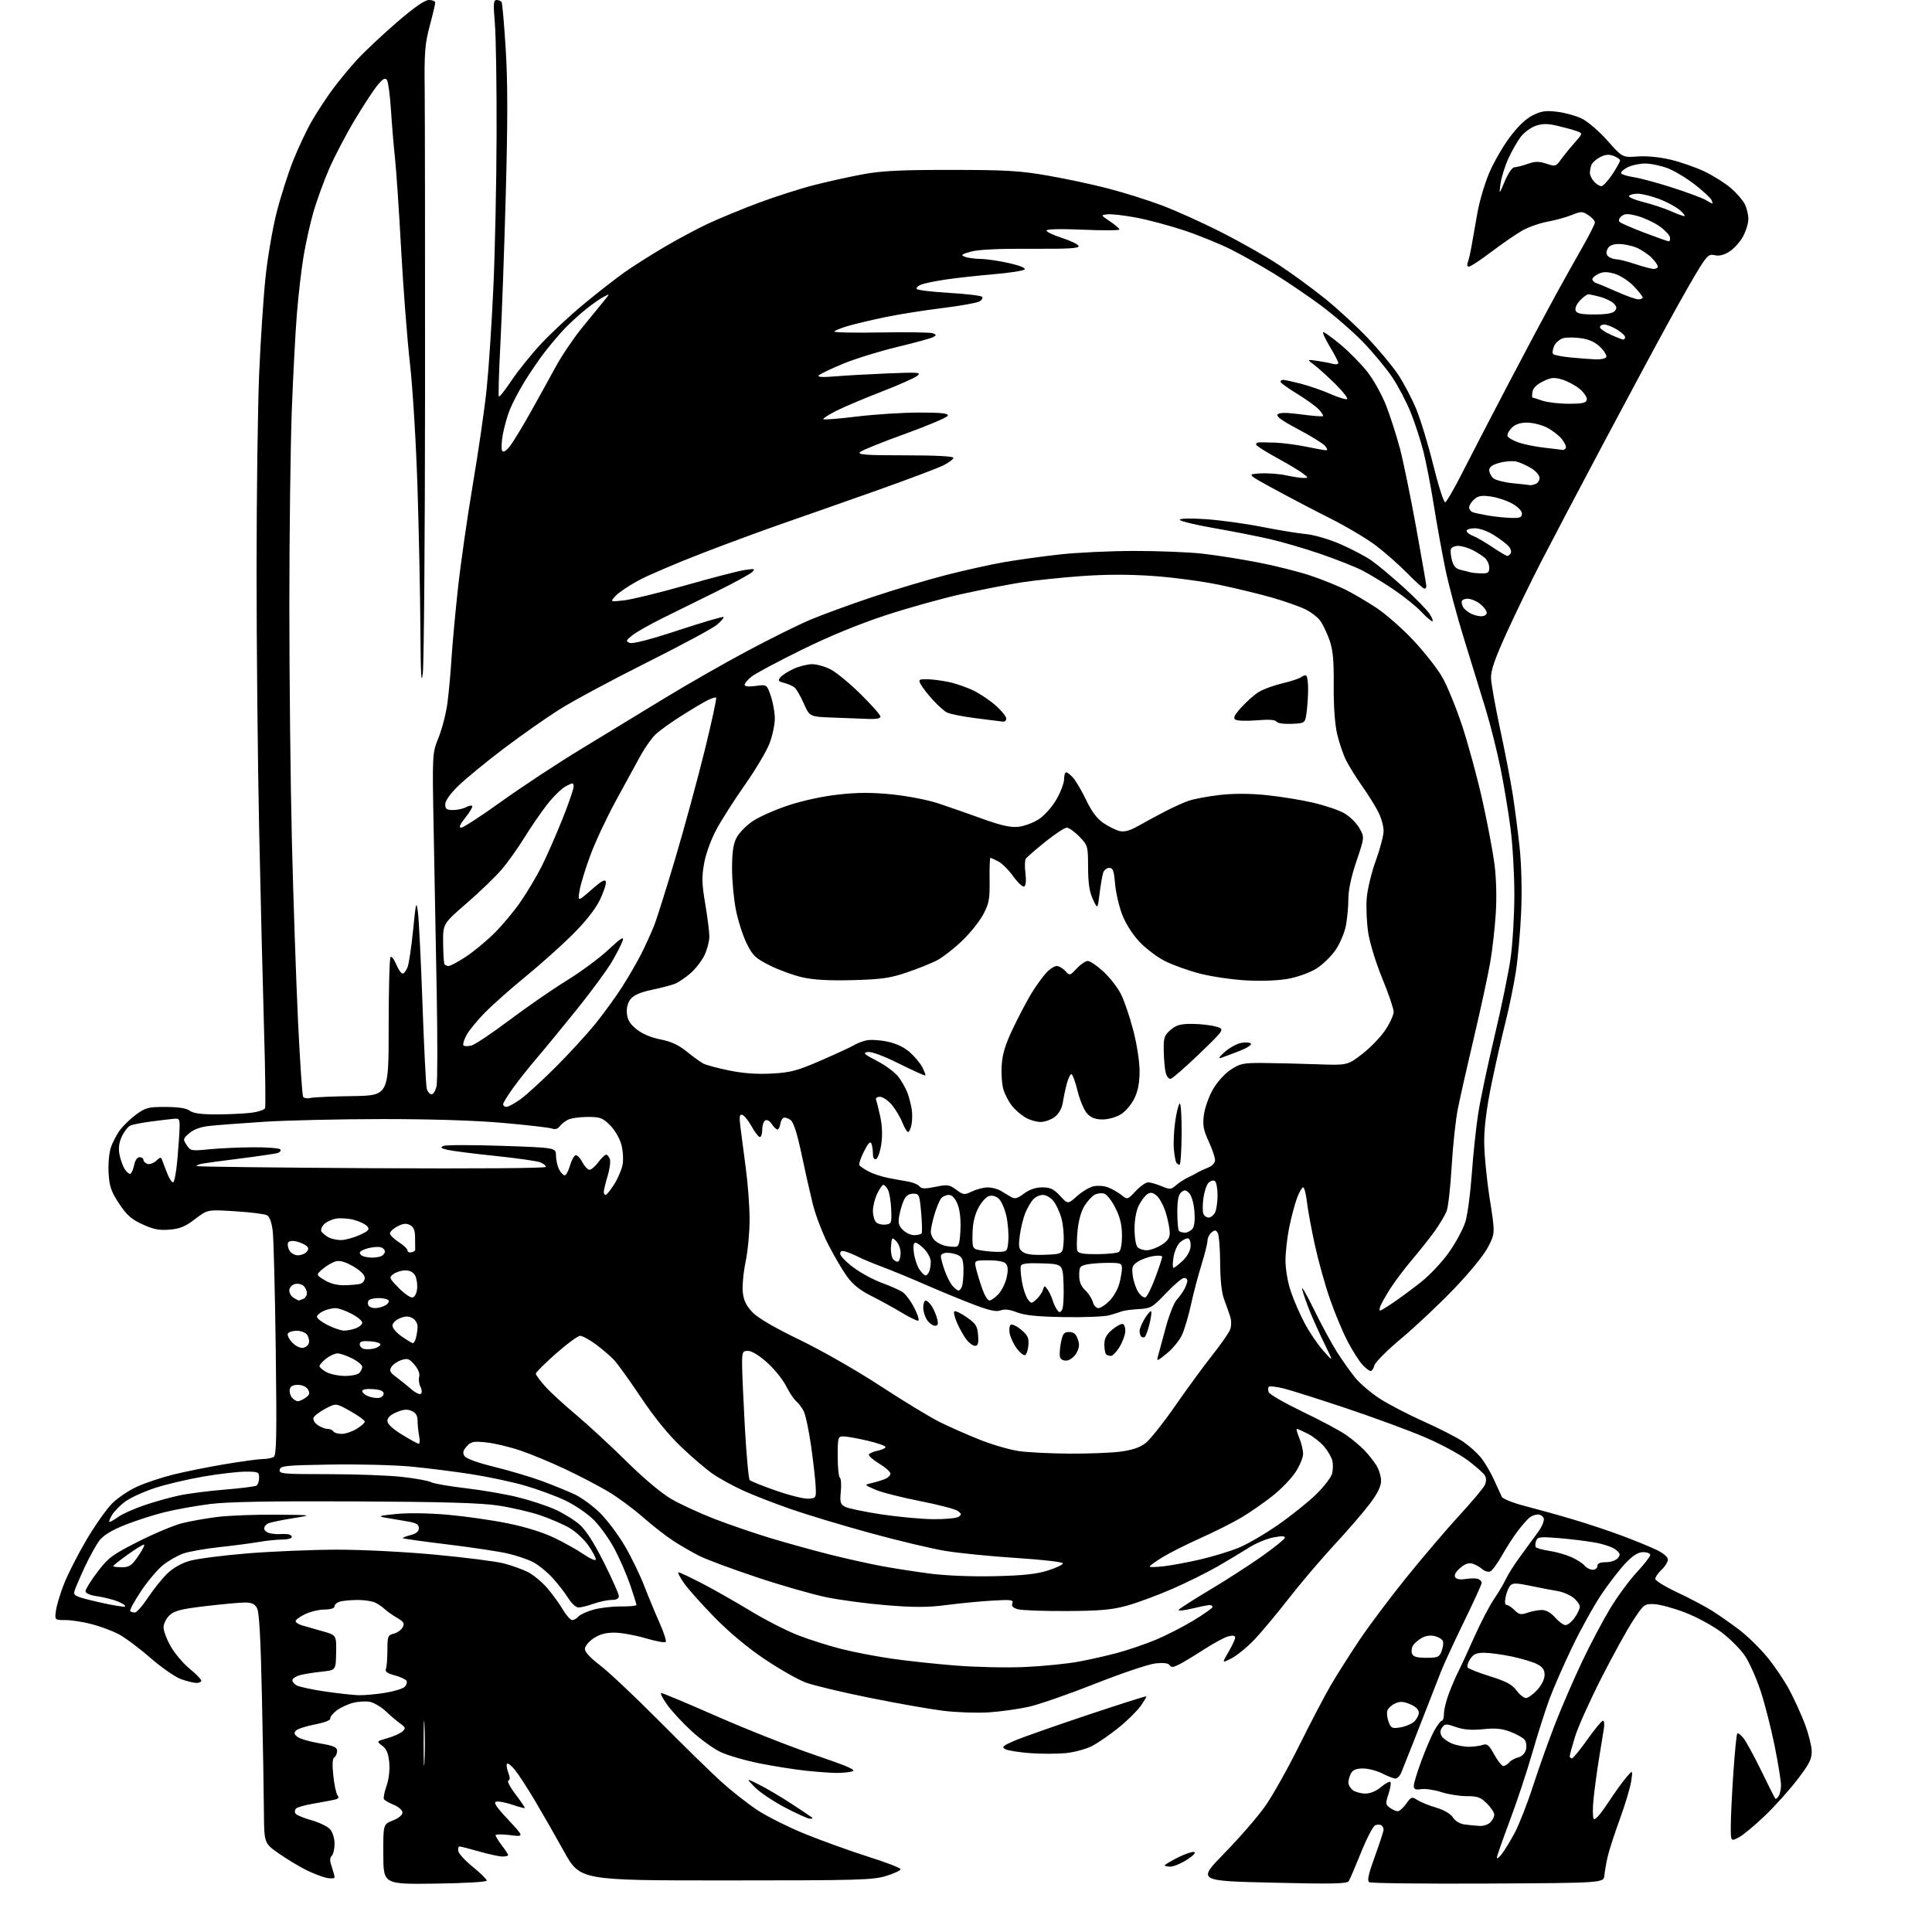 <?xml version="1.0" encoding="UTF-8" standalone="no"?>
<svg 
  version="1.1" 
  xmlns="http://www.w3.org/2000/svg" 
  xmlns:xlink="http://www.w3.org/1999/xlink" 
  xmlns:svg="http://www.w3.org/2000/svg"
  xmlns:rdf="http://www.w3.org/1999/02/22-rdf-syntax-ns#"
  xmlns:cc="http://creativecommons.org/ns#"
  xmlns:dc="http://purl.org/dc/elements/1.1/"
  viewBox="0 0 768 768"
  width="768"
  height="768"
>
<style>svg {background-color: white; }</style>"
<path stroke="none" fill="black" fill-rule="evenodd" d="M172.96,748.77C152.41,749.04 152.41,749.04 152.37,737.11C152.33,725.17 152.33,725.17 156.16,723.67C158.43,722.78 160.00,721.49 160.00,720.53C160.00,719.62 158.49,718.27 156.57,717.46C154.68,716.68 152.91,715.66 152.62,715.20C152.34,714.74 152.80,712.37 153.65,709.93C154.58,707.24 155.01,703.58 154.73,700.60C154.39,696.99 153.66,695.25 151.94,693.95C149.61,692.20 149.61,692.20 154.05,690.94C156.50,690.24 159.18,689.04 160.00,688.26C161.33,687.00 161.23,686.65 159.15,685.17C157.85,684.25 155.29,682.08 153.46,680.34C151.62,678.61 148.78,676.89 147.14,676.53C145.51,676.17 142.39,676.36 140.21,676.94C138.04,677.53 135.09,678.93 133.65,680.06C132.21,681.19 131.14,682.61 131.27,683.21C131.40,683.83 128.73,684.83 125.21,685.49C121.76,686.14 118.38,687.23 117.71,687.90C116.76,688.87 116.89,689.43 118.34,690.49C119.35,691.24 123.29,692.37 127.09,693.01C132.73,693.97 134.00,694.52 134.00,696.03C134.00,697.05 133.50,698.19 132.90,698.56C132.15,699.02 132.02,701.41 132.50,705.87C132.88,709.52 133.64,713.04 134.19,713.71C134.90,714.58 134.52,715.06 132.84,715.43C131.55,715.72 127.82,716.41 124.55,716.98C121.27,717.54 118.18,718.42 117.68,718.92C117.18,719.42 117.07,720.31 117.44,720.90C117.80,721.49 120.67,722.69 123.80,723.57C126.94,724.45 130.29,726.08 131.25,727.20C132.23,728.34 133.00,730.84 133.00,732.91C133.00,734.94 132.49,737.11 131.88,737.72C131.04,738.56 131.04,739.69 131.88,742.07C132.49,743.85 133.00,745.72 133.00,746.23C133.00,746.76 131.59,746.85 129.75,746.46C127.96,746.07 124.25,744.63 121.50,743.25C118.75,741.87 113.91,738.94 110.75,736.73C105.00,732.71 105.00,732.71 104.91,720.11C104.87,713.17 104.51,692.65 104.12,674.50C103.63,651.22 103.05,640.84 102.17,639.25C101.22,637.53 100.05,637.01 97.21,637.03C95.17,637.05 88.16,637.70 81.62,638.47C71.91,639.63 69.32,640.29 67.37,642.12C66.06,643.35 65.00,645.50 65.01,646.92C65.01,648.34 66.32,651.77 67.92,654.55C69.51,657.33 72.88,661.30 75.41,663.37C77.93,665.44 80.00,667.55 80.00,668.07C80.00,668.58 79.16,669.00 78.13,669.00C77.09,669.00 74.35,668.33 72.02,667.51C69.68,666.68 64.14,662.83 59.64,658.91C55.16,655.00 49.44,650.76 46.93,649.48C44.41,648.20 39.62,646.44 36.28,645.57C32.94,644.71 28.30,644.00 25.97,644.00C21.74,644.00 21.74,644.00 22.24,640.24C22.52,638.17 23.98,633.33 25.50,629.49C27.01,625.64 31.00,617.83 34.37,612.12C37.74,606.41 42.30,599.93 44.50,597.71C46.70,595.49 51.20,592.45 54.50,590.96C57.80,589.46 64.33,587.29 69.00,586.13C73.67,584.98 82.90,583.13 89.50,582.02C96.10,580.91 102.85,580.00 104.50,579.99C106.15,579.98 108.10,579.59 108.83,579.13C109.91,578.44 110.05,570.54 109.61,536.39C109.31,513.35 108.77,492.12 108.40,489.22C107.98,485.89 107.14,483.61 106.12,483.06C105.23,482.59 99.55,481.88 93.50,481.50C82.50,480.80 82.50,480.80 77.57,484.58C73.68,487.57 71.54,488.46 67.41,488.80C63.31,489.14 61.00,488.69 56.66,486.70C52.24,484.68 50.38,483.03 47.36,478.48C44.22,473.75 43.51,471.74 43.18,466.50C42.96,463.03 43.33,458.47 44.01,456.35C44.69,454.23 46.36,451.01 47.73,449.18C49.09,447.36 52.03,444.54 54.25,442.93C57.90,440.29 59.06,440.00 65.90,440.03C70.99,440.05 74.14,440.55 75.44,441.53C76.80,442.56 79.95,443.00 85.94,442.99C90.65,442.99 96.84,442.70 99.69,442.36C102.55,442.02 105.10,441.17 105.37,440.48C105.63,439.79 105.45,425.56 104.95,408.86C104.46,392.16 103.59,356.68 103.02,330.00C102.45,303.32 101.99,256.98 101.99,227.00C101.99,197.02 102.46,161.70 103.02,148.50C103.59,135.30 104.72,118.11 105.54,110.30C106.36,102.49 108.33,90.96 109.91,84.67C111.50,78.39 114.48,69.03 116.53,63.87C118.58,58.72 121.95,51.57 124.03,47.99C126.11,44.41 129.80,38.79 132.23,35.49C134.66,32.20 139.04,26.90 141.96,23.71C144.88,20.53 151.94,13.89 157.65,8.96C164.71,2.87 168.83,-0.00 170.52,-0.00C171.88,-0.00 173.00,0.49 173.00,1.08C173.00,1.68 172.02,5.84 170.81,10.33C168.92,17.41 168.65,20.78 168.82,35.50C168.92,44.85 168.99,99.30 168.96,156.50C168.93,213.70 168.53,263.65 168.08,267.50C167.47,272.76 167.23,268.40 167.11,250.00C167.03,236.53 166.52,211.37 165.97,194.09C165.42,176.41 164.10,154.77 162.97,144.59C161.86,134.64 160.27,114.12 159.45,99.00C158.63,83.88 157.53,67.67 157.03,63.00C156.52,58.33 155.80,49.71 155.42,43.85C155.05,37.99 154.34,32.59 153.84,31.85C153.14,30.80 152.33,31.21 150.22,33.68C148.72,35.43 144.60,41.70 141.06,47.60C137.52,53.51 132.90,62.36 130.78,67.25C128.67,72.15 125.88,79.84 124.58,84.33C123.28,88.82 121.52,96.78 120.65,102.00C119.79,107.22 118.61,117.43 118.02,124.67C117.43,131.92 116.52,149.24 115.99,163.17C115.47,177.10 115.03,211.90 115.02,240.50C115.02,269.10 115.47,311.40 116.04,334.50C116.61,357.60 117.70,389.65 118.46,405.73C119.23,421.80 120.14,435.41 120.49,435.98C120.84,436.54 122.11,436.77 123.31,436.47C124.52,436.17 132.03,435.83 140.00,435.72C154.50,435.50 154.50,435.50 154.50,408.34C154.50,393.40 154.83,380.84 155.24,380.43C155.64,380.03 156.66,381.34 157.50,383.35C158.34,385.36 159.48,387.00 160.04,387.00C160.59,387.00 161.49,385.84 162.03,384.43C162.56,383.02 163.55,376.38 164.22,369.68C165.33,358.52 165.49,357.92 166.12,362.50C166.51,365.25 167.32,381.68 167.94,399.00C168.55,416.32 169.32,431.51 169.64,432.75C169.97,433.99 170.84,435.00 171.57,435.00C172.31,435.00 173.20,433.45 173.56,431.55C173.91,429.65 173.94,413.34 173.61,395.30C173.28,377.26 172.74,348.32 172.41,330.98C171.80,299.46 171.80,299.46 174.36,293.15C175.77,289.68 177.37,283.38 177.90,279.17C178.44,274.95 179.16,267.00 179.50,261.50C179.85,256.00 180.98,243.62 182.03,234.00C183.07,224.38 185.73,205.75 187.95,192.62C190.17,179.49 192.65,162.39 193.45,154.62C194.26,146.85 195.46,128.80 196.11,114.50C196.77,100.20 197.35,72.75 197.40,53.50C197.46,34.25 197.15,14.34 196.71,9.25C196.05,1.40 196.15,0.00 197.41,0.00C198.22,0.00 199.12,0.38 199.40,0.84C199.69,1.30 200.42,9.71 201.03,19.53C201.84,32.52 201.85,48.17 201.06,76.94C200.47,98.70 199.50,125.65 198.91,136.84C198.32,148.02 198.05,157.38 198.31,157.64C198.56,157.90 200.82,155.05 203.31,151.30C205.81,147.56 211.00,141.08 214.86,136.91C218.72,132.73 226.44,125.53 232.03,120.91C237.62,116.28 244.96,110.56 248.34,108.18C251.73,105.80 258.77,101.33 264.00,98.25C269.23,95.16 277.11,90.95 281.51,88.88C285.92,86.82 294.92,83.11 301.51,80.64C308.11,78.18 318.00,75.01 323.50,73.60C329.00,72.19 337.77,70.25 343.00,69.28C350.49,67.90 357.90,67.53 378.00,67.54C399.92,67.55 405.33,67.86 416.50,69.80C423.65,71.04 434.47,73.35 440.55,74.94C446.64,76.52 456.09,79.49 461.55,81.53C467.02,83.56 477.68,88.36 485.23,92.18C492.79,96.00 503.14,101.86 508.23,105.21C513.33,108.55 521.61,114.59 526.62,118.63C531.64,122.66 539.35,129.77 543.74,134.41C548.14,139.06 553.54,145.56 555.75,148.86C557.95,152.16 561.18,158.29 562.92,162.47C564.66,166.65 567.76,176.81 569.79,185.04C571.83,193.26 573.95,199.85 574.50,199.67C575.05,199.50 578.22,193.99 581.54,187.43C584.87,180.87 593.13,164.93 599.91,152.00C606.69,139.07 614.96,123.55 618.28,117.50C621.61,111.45 626.50,102.69 629.16,98.04C631.82,93.39 634.00,89.05 634.00,88.41C634.00,87.76 632.84,86.47 631.42,85.54C629.01,83.96 628.56,83.96 624.72,85.49C622.46,86.40 618.11,87.59 615.05,88.15C612.00,88.70 607.48,90.31 605.00,91.73C602.52,93.15 597.02,96.94 592.78,100.15C588.53,103.37 584.54,106.00 583.92,106.00C583.24,106.00 583.07,105.30 583.48,104.25C583.86,103.29 584.55,100.25 585.02,97.50C585.49,94.75 586.52,88.88 587.32,84.46C588.11,80.04 590.17,73.07 591.89,68.96C593.61,64.86 597.25,58.48 599.98,54.79C603.21,50.41 606.40,47.32 609.15,45.92C612.62,44.15 614.36,43.88 618.94,44.42C622.00,44.78 626.42,46.00 628.76,47.13C631.13,48.27 635.66,52.16 638.99,55.91C644.96,62.63 644.96,62.63 650.94,62.20C654.62,61.93 659.72,62.43 664.21,63.50C668.22,64.46 674.29,66.59 677.70,68.23C681.12,69.88 685.74,72.80 687.98,74.71C690.22,76.63 692.72,79.48 693.53,81.05C694.34,82.62 695.00,85.32 695.00,87.06C695.00,88.80 694.00,92.00 692.79,94.16C691.57,96.33 689.13,98.99 687.36,100.09C685.25,101.39 683.29,101.86 681.66,101.45C679.49,100.91 678.74,101.50 675.76,106.16C673.88,109.10 668.28,118.92 663.31,128.00C658.33,137.07 646.61,158.90 637.26,176.50C627.91,194.10 616.89,215.03 612.78,223.00C608.67,230.97 602.44,243.80 598.94,251.50C594.23,261.86 592.61,266.54 592.70,269.50C592.77,271.70 594.42,280.93 596.36,290.00C598.31,299.07 600.56,310.77 601.37,316.00C602.18,321.23 603.40,330.62 604.07,336.87C604.80,343.75 605.05,353.81 604.69,362.37C604.37,370.14 603.41,380.95 602.56,386.38C601.71,391.82 599.85,400.82 598.44,406.38C597.03,411.95 594.55,422.90 592.93,430.71C591.00,440.10 590.00,447.90 589.99,453.71C589.99,458.55 590.97,468.75 592.17,476.40C594.36,490.29 594.36,490.29 591.48,495.80C589.80,499.00 584.12,505.96 577.86,512.47C571.95,518.61 562.58,527.43 557.02,532.07C551.47,536.71 546.67,541.51 546.35,542.75C546.04,543.99 545.36,545.00 544.84,545.00C544.33,545.00 542.85,543.86 541.56,542.47C540.27,541.08 537.63,536.92 535.70,533.22C533.76,529.52 530.60,521.95 528.67,516.38C526.74,510.82 524.04,501.14 522.67,494.88C521.30,488.62 519.88,480.91 519.52,477.75C519.15,474.59 518.48,472.00 518.01,472.00C517.55,472.00 516.45,473.91 515.58,476.25C514.71,478.59 513.33,483.79 512.50,487.82C511.68,491.84 511.00,497.82 511.00,501.10C511.00,504.49 511.90,509.74 513.09,513.28C514.23,516.70 516.72,522.42 518.62,526.00C520.51,529.58 523.87,534.52 526.08,537.00C530.09,541.50 530.09,541.50 526.64,534.46C524.74,530.59 522.10,524.74 520.76,521.46C519.43,518.18 518.02,514.15 517.64,512.50C517.25,510.85 519.35,514.45 522.30,520.50C525.26,526.55 529.40,534.20 531.50,537.50C533.61,540.80 536.86,545.37 538.72,547.67C540.58,549.96 544.93,553.67 548.38,555.92C551.83,558.17 559.78,562.30 566.05,565.11C572.32,567.92 579.32,571.50 581.61,573.08C583.90,574.65 587.00,577.40 588.50,579.18C590.00,580.97 592.37,584.92 593.75,587.96C595.14,591.01 596.59,594.17 596.99,595.00C597.40,595.85 601.55,597.48 606.61,598.78C611.50,600.04 620.04,602.42 625.59,604.08C631.14,605.73 639.69,608.58 644.59,610.41C649.49,612.24 655.64,614.74 658.25,615.98C661.20,617.37 663.00,618.87 663.00,619.94C663.00,620.88 661.88,622.71 660.50,624.00C659.12,625.29 658.00,626.92 658.00,627.63C658.00,628.33 661.93,630.74 666.73,632.99C671.53,635.24 677.72,638.51 680.48,640.24C683.24,641.98 688.12,645.39 691.32,647.82C694.52,650.24 699.56,655.16 702.51,658.74C705.46,662.32 709.49,668.31 711.46,672.06C713.43,675.80 716.16,681.85 717.53,685.48C718.90,689.12 720.09,693.81 720.17,695.91C720.29,699.11 719.42,700.91 714.72,707.11C711.64,711.18 705.79,717.72 701.71,721.65C697.64,725.57 692.89,729.52 691.15,730.42C688.00,732.05 688.00,732.05 688.02,725.78C688.02,722.32 688.49,712.77 689.05,704.55C689.61,696.33 690.31,689.36 690.60,689.07C690.90,688.77 692.02,689.65 693.11,691.01C694.19,692.38 697.37,698.23 700.18,704.00C702.98,709.77 705.47,714.71 705.70,714.97C705.92,715.23 706.53,714.78 707.04,713.97C707.55,713.16 707.98,711.21 707.98,709.63C707.99,708.04 706.86,701.07 705.47,694.13C704.08,687.18 701.56,677.33 699.88,672.23C698.20,667.13 695.40,660.83 693.66,658.24C691.92,655.64 687.72,651.42 684.33,648.86C680.93,646.30 674.45,642.77 669.91,641.03C665.37,639.28 659.85,637.77 657.63,637.67C653.71,637.51 653.47,637.69 649.29,644.00C646.92,647.58 641.21,657.92 636.59,667.00C631.98,676.08 627.25,686.58 626.10,690.36C624.94,694.13 624.00,697.61 624.00,698.11C624.00,698.60 624.38,699.00 624.84,699.00C625.31,699.00 628.08,695.62 631.00,691.50C633.92,687.38 636.71,684.00 637.20,684.00C637.69,684.00 637.85,685.46 637.55,687.25C637.25,689.04 636.36,694.55 635.56,699.50C634.77,704.45 633.82,711.50 633.45,715.17C633.08,718.84 633.11,722.37 633.51,723.01C633.96,723.74 636.07,721.40 639.08,716.84C641.74,712.80 645.08,708.15 646.50,706.50C649.09,703.50 649.09,703.50 648.43,708.00C648.07,710.48 646.06,717.23 643.95,723.00C641.85,728.77 639.66,735.52 639.08,738.00C638.51,740.48 637.92,743.85 637.77,745.50C637.50,748.50 637.50,748.50 591.50,748.74C566.20,748.87 544.96,748.63 544.29,748.21C543.39,747.63 543.97,745.00 546.53,737.97C548.42,732.76 549.98,727.96 549.99,727.31C549.99,726.65 549.59,725.87 549.09,725.56C548.59,725.25 547.50,725.25 546.67,725.57C545.84,725.89 543.31,730.73 541.06,736.33C538.80,741.92 536.59,747.09 536.14,747.80C535.48,748.85 529.51,748.96 505.65,748.39C475.98,747.69 475.98,747.69 486.80,736.59C492.76,730.49 500.01,722.12 502.92,718.00C505.83,713.88 511.89,703.08 516.40,694.00C520.90,684.92 526.56,674.12 528.96,670.00C531.37,665.88 536.45,657.85 540.25,652.17C544.04,646.49 552.48,635.24 558.99,627.17C565.50,619.10 574.97,608.00 580.02,602.50C585.08,597.00 589.67,591.54 590.22,590.36C590.84,589.04 590.87,587.59 590.31,586.58C589.80,585.68 586.72,582.94 583.45,580.48C580.18,578.02 572.33,573.82 566.00,571.15C559.67,568.47 545.73,563.35 535.00,559.76C524.27,556.17 513.15,552.65 510.27,551.93C507.39,551.22 504.75,550.92 504.39,551.27C504.04,551.63 504.02,552.60 504.34,553.44C504.66,554.28 510.68,557.74 517.71,561.13C524.75,564.51 532.46,568.62 534.86,570.26C537.26,571.90 540.58,574.65 542.25,576.37C543.91,578.09 546.11,580.85 547.13,582.50C548.16,584.15 548.99,586.91 549.00,588.64C549.00,590.79 547.62,593.62 544.62,597.64C542.21,600.86 535.86,608.23 530.51,614.00C525.16,619.77 516.94,629.45 512.23,635.50C507.53,641.55 501.39,648.90 498.59,651.83C495.79,654.76 491.74,658.07 489.60,659.18C485.69,661.20 485.69,661.20 488.35,656.67C489.81,654.18 491.00,651.61 491.00,650.96C491.00,650.18 490.09,650.01 488.33,650.45C486.86,650.82 482.60,653.10 478.87,655.51C475.14,657.93 470.66,660.64 468.91,661.55C466.46,662.81 465.56,662.91 464.97,661.96C464.46,661.13 462.60,660.89 459.36,661.22C456.69,661.50 445.95,665.11 435.50,669.24C425.05,673.38 413.12,677.53 409.00,678.46C404.88,679.39 397.68,680.39 393.00,680.69C388.32,680.99 380.23,680.71 375.00,680.07C369.77,679.43 356.56,677.10 345.62,674.89C334.69,672.69 323.28,669.95 320.25,668.82C317.23,667.69 309.97,663.57 304.13,659.66C297.39,655.16 290.07,649.07 284.15,643.03C279.00,637.79 273.47,631.59 271.85,629.25C270.23,626.91 269.26,625.00 269.70,625.00C270.14,625.00 274.32,626.98 279.00,629.39C283.68,631.81 292.35,636.73 298.27,640.33C304.20,643.93 312.75,648.30 317.27,650.05C321.80,651.80 329.55,654.25 334.50,655.50C339.45,656.75 348.45,658.48 354.50,659.35C360.55,660.23 372.02,661.46 380.00,662.09C387.98,662.73 400.35,662.99 407.50,662.66C414.65,662.34 424.32,661.37 429.00,660.49C433.68,659.61 440.75,658.00 444.72,656.90C448.68,655.81 455.21,653.57 459.22,651.93C463.22,650.28 469.99,646.84 474.25,644.27C478.51,641.70 482.00,639.24 482.00,638.80C482.00,638.36 481.44,638.02 480.75,638.04C480.06,638.06 476.91,638.69 473.75,639.45C470.58,640.20 468.24,640.43 468.54,639.94C468.84,639.46 474.35,635.92 480.79,632.08C487.23,628.24 496.51,622.26 501.42,618.80C506.33,615.33 510.51,611.99 510.71,611.37C510.98,610.56 509.75,610.49 506.29,611.13C503.66,611.62 499.25,613.45 496.50,615.19C493.75,616.93 488.16,620.29 484.09,622.64C480.01,625.00 471.91,629.02 466.09,631.57C460.26,634.12 452.12,637.13 448.00,638.27C441.92,639.94 437.37,640.34 424.00,640.41C414.93,640.46 406.22,640.14 404.66,639.71C402.63,639.14 401.99,638.47 402.42,637.34C402.96,635.94 401.98,635.82 394.27,636.28C389.44,636.57 381.27,637.36 376.09,638.04C368.84,638.98 363.46,639.00 352.59,638.12C344.84,637.50 334.00,636.06 328.50,634.93C323.00,633.80 310.53,630.22 300.79,626.97C291.04,623.73 280.79,619.91 278.00,618.50C275.21,617.09 270.59,614.42 267.72,612.57C264.85,610.71 259.35,606.43 255.50,603.05C251.65,599.66 245.39,595.05 241.59,592.81C237.79,590.56 230.14,586.58 224.59,583.96C219.04,581.34 211.04,578.02 206.80,576.59C202.57,575.15 196.50,573.71 193.30,573.38C188.18,572.85 187.27,573.03 185.54,574.95C184.05,576.60 183.83,577.51 184.63,578.78C185.28,579.81 189.79,581.45 196.59,583.13C202.59,584.60 211.10,587.14 215.50,588.76C219.90,590.39 225.75,592.77 228.50,594.07C231.25,595.36 235.79,598.71 238.60,601.50C241.40,604.28 245.80,610.15 248.37,614.53C250.94,618.92 254.41,626.05 256.08,630.39C257.76,634.73 260.52,641.37 262.21,645.16C263.90,648.95 264.99,652.35 264.62,652.72C264.25,653.08 260.59,652.40 256.50,651.19C252.40,649.99 246.85,649.00 244.17,649.00C240.75,649.00 238.28,649.68 235.90,651.29C234.00,652.57 232.50,654.43 232.50,655.51C232.50,656.70 234.80,659.17 238.50,661.96C241.80,664.45 252.38,674.41 262.00,684.10C271.62,693.79 282.75,704.67 286.73,708.27C290.71,711.88 297.12,716.92 300.97,719.48C304.82,722.04 313.49,726.37 320.24,729.11C326.98,731.84 338.24,735.89 345.25,738.11C352.26,740.32 358.00,742.54 358.00,743.04C358.00,743.54 355.41,744.74 352.25,745.72C347.02,747.34 341.26,747.50 288.54,747.50C230.58,747.50 230.58,747.50 224.21,736.00C220.70,729.67 215.42,720.45 212.47,715.50C209.52,710.55 205.99,705.15 204.64,703.50C203.29,701.85 201.90,700.78 201.56,701.11C201.22,701.45 201.43,703.01 202.03,704.59C202.79,706.57 202.80,707.57 202.08,707.81C201.50,708.00 202.80,710.47 204.95,713.31C207.11,716.14 208.76,718.57 208.61,718.72C208.46,718.87 206.26,718.28 203.71,717.42C201.16,716.55 198.30,715.99 197.34,716.17C196.01,716.43 197.08,718.08 202.01,723.35C208.41,730.20 208.41,730.20 202.71,729.48C199.57,729.09 197.00,729.12 197.00,729.54C197.00,729.96 198.12,731.79 199.50,733.59C200.88,735.39 202.00,737.12 202.00,737.43C202.00,737.74 200.99,738.00 199.75,738.00C198.51,738.00 194.35,737.10 190.50,736.00C186.65,734.90 183.14,734.00 182.68,734.00C182.23,734.00 182.00,734.83 182.18,735.84C182.36,736.86 184.97,739.70 188.00,742.15C191.03,744.61 193.50,747.04 193.50,747.56C193.50,748.11 184.92,748.61 172.96,748.77zM465.30,742.00C464.03,742.00 463.00,741.78 463.00,741.52C463.00,741.25 465.29,739.88 468.08,738.46C470.88,737.04 473.83,736.02 474.64,736.19C475.53,736.38 474.44,737.58 471.86,739.25C469.51,740.76 466.56,742.00 465.30,742.00zM596.99,737.00C598.06,735.62 600.37,731.85 602.11,728.60C603.85,725.36 607.19,716.81 609.52,709.60C611.86,702.40 615.89,691.10 618.49,684.50C621.08,677.90 625.83,666.99 629.03,660.26C632.23,653.53 637.18,644.17 640.02,639.47C642.86,634.76 647.62,628.28 650.59,625.07C653.57,621.86 656.00,618.73 656.00,618.12C656.00,617.50 654.74,617.00 653.21,617.00C651.24,617.00 649.21,618.25 646.31,621.25C644.05,623.59 639.72,629.16 636.70,633.64C633.67,638.12 628.42,647.57 625.02,654.64C621.62,661.71 617.51,671.10 615.89,675.50C614.26,679.90 611.18,689.58 609.05,697.00C606.91,704.42 602.88,716.57 600.08,723.99C597.29,731.41 595.01,737.93 595.02,738.49C595.03,739.05 595.92,738.38 596.99,737.00zM588.18,725.84C589.65,725.93 591.56,725.29 592.43,724.43C593.29,723.56 594.00,722.18 594.00,721.35C594.00,720.52 592.68,718.53 591.08,716.92C588.60,714.45 587.36,714.00 583.01,714.00C580.19,714.00 575.66,713.27 572.94,712.39C570.23,711.50 566.66,710.97 565.00,711.21C562.64,711.56 562.00,711.28 562.00,709.90C562.00,708.93 563.37,704.42 565.05,699.87C566.73,695.32 569.06,689.89 570.23,687.80C571.41,685.71 572.74,684.00 573.18,684.00C573.63,684.00 574.00,682.71 574.00,681.13C574.00,679.56 574.93,675.84 576.07,672.88C577.20,669.92 578.84,666.15 579.70,664.50C580.55,662.85 583.37,656.74 585.96,650.92C588.55,645.11 592.12,638.24 593.89,635.66C595.66,633.09 597.77,629.52 598.58,627.74C599.39,625.96 602.04,621.80 604.48,618.50C606.92,615.20 610.11,610.82 611.57,608.78C613.04,606.72 613.97,604.37 613.65,603.53C613.33,602.69 612.26,602.01 611.28,602.03C610.30,602.05 608.82,602.61 607.98,603.28C607.15,603.95 605.09,606.30 603.40,608.50C601.72,610.70 598.86,615.12 597.05,618.33C595.25,621.53 593.13,624.40 592.35,624.70C591.56,625.00 590.15,624.57 589.21,623.74C588.27,622.91 586.53,621.94 585.35,621.58C583.85,621.13 582.35,621.65 580.44,623.30C578.68,624.81 577.96,626.13 578.47,626.95C578.98,627.77 580.46,628.03 582.68,627.66C584.57,627.36 586.76,627.36 587.56,627.66C588.35,627.96 589.00,628.66 589.00,629.21C589.00,629.75 585.86,636.63 582.03,644.50C578.20,652.37 574.11,661.21 572.94,664.15C571.77,667.09 569.78,672.20 568.51,675.50C567.25,678.80 564.34,686.23 562.06,692.00C559.78,697.77 557.49,703.51 556.98,704.75C556.46,705.99 555.45,707.00 554.73,707.00C554.01,707.00 551.66,706.10 549.50,705.00C547.34,703.90 543.89,703.00 541.82,703.00C539.14,703.00 537.78,703.55 537.04,704.93C536.47,706.00 536.00,707.64 536.00,708.57C536.00,709.51 536.79,710.88 537.75,711.61C538.71,712.34 540.93,712.95 542.67,712.97C544.67,712.99 547.00,712.03 548.97,710.38C550.68,708.93 552.36,708.03 552.70,708.37C553.04,708.71 552.71,710.85 551.96,713.11C550.71,716.90 550.76,717.35 552.49,718.62C553.53,719.38 554.94,720.00 555.62,720.00C556.31,720.00 557.82,718.66 558.99,717.01C560.98,714.21 561.26,714.12 563.39,715.52C564.64,716.34 567.99,717.70 570.83,718.54C574.05,719.50 576.60,720.99 577.58,722.48C578.55,723.96 580.38,725.04 582.33,725.28C584.07,725.50 586.71,725.75 588.18,725.84zM321.92,722.97C321.14,722.95 316.70,720.95 312.05,718.51C307.40,716.07 302.00,712.44 300.05,710.44C296.50,706.81 296.50,706.81 301.73,709.41C304.60,710.84 310.45,714.29 314.72,717.08C318.98,719.86 322.67,722.34 322.91,722.57C323.14,722.81 322.70,722.99 321.92,722.97zM168.74,700.25C168.93,696.26 168.93,689.74 168.74,685.75C168.55,681.76 168.40,685.02 168.40,693.00C168.40,700.98 168.55,704.24 168.74,700.25zM332.50,704.77C330.30,704.75 324.90,704.36 320.50,703.90C316.10,703.45 307.77,702.13 302.00,700.98C296.23,699.83 289.20,697.78 286.39,696.44C283.58,695.09 278.40,691.35 274.89,688.12C271.37,684.90 267.01,680.18 265.19,677.63C263.37,675.08 262.33,673.00 262.88,673.00C263.43,673.00 273.47,677.21 285.19,682.36C296.91,687.51 314.30,694.37 323.83,697.60C337.01,702.08 340.60,703.65 338.83,704.15C337.55,704.51 334.70,704.79 332.50,704.77zM597.61,702.00C598.24,702.00 599.28,701.37 599.92,700.60C600.56,699.83 602.18,698.92 603.53,698.58C605.02,698.21 606.21,697.00 606.60,695.47C606.95,694.07 606.70,692.34 606.03,691.54C605.38,690.75 602.85,689.34 600.42,688.42C597.06,687.13 594.44,686.88 589.57,687.38C584.98,687.85 581.91,687.61 578.82,686.54C574.90,685.17 574.39,685.19 573.29,686.66C572.49,687.72 572.39,688.87 573.00,690.00C573.51,690.95 575.39,692.33 577.17,693.07C578.96,693.81 582.01,694.39 583.96,694.37C585.91,694.34 588.40,694.00 589.50,693.61C591.14,693.03 591.94,693.71 593.98,697.45C595.34,699.95 596.98,702.00 597.61,702.00zM423.68,696.89C420.28,697.22 413.87,697.23 409.43,696.90C404.99,696.57 400.56,695.85 399.59,695.31C398.10,694.48 398.66,693.96 403.16,692.01C406.10,690.74 419.04,686.18 431.93,681.87C444.82,677.56 455.49,674.16 455.65,674.32C455.81,674.48 454.79,676.22 453.39,678.20C451.98,680.17 448.06,684.04 444.67,686.78C441.27,689.53 436.56,692.79 434.18,694.03C431.81,695.26 427.08,696.55 423.68,696.89zM556.65,686.67C558.63,686.35 561.09,685.32 562.12,684.39C563.16,683.45 564.00,681.84 564.00,680.79C564.00,679.58 562.76,678.38 560.54,677.45C557.83,676.32 556.54,676.25 554.56,677.16C553.17,677.79 551.79,679.08 551.49,680.02C551.19,680.96 551.42,682.98 552.00,684.49C552.94,686.98 553.40,687.20 556.65,686.67zM606.59,675.00C607.43,675.00 609.44,673.55 611.06,671.78C612.82,669.85 614.00,667.45 614.00,665.80C614.00,663.77 613.23,662.65 611.04,661.52C609.41,660.68 604.88,659.32 600.97,658.49C597.07,657.67 592.11,657.00 589.96,657.00C586.91,657.00 585.69,657.54 584.44,659.46C583.55,660.81 583.08,662.33 583.40,662.83C583.71,663.34 587.70,664.92 592.27,666.34C598.72,668.36 601.07,669.61 602.82,671.97C604.05,673.63 605.75,675.00 606.59,675.00zM142.50,673.87C144.70,673.93 149.43,673.51 153.00,672.94C156.57,672.36 160.12,671.29 160.87,670.54C161.62,669.80 161.94,668.71 161.58,668.12C161.21,667.54 159.10,666.56 156.87,665.97C153.90,665.16 152.99,664.48 153.42,663.36C153.74,662.52 154.00,659.18 154.00,655.94C154.00,650.46 154.18,649.99 156.53,649.40C157.92,649.06 159.51,647.92 160.06,646.89C160.90,645.32 160.52,644.69 157.78,643.08C155.98,642.01 153.82,640.50 153.00,639.71C152.18,638.92 150.52,637.76 149.32,637.14C148.11,636.51 144.96,636.01 142.32,636.01C139.67,636.02 136.49,636.30 135.25,636.63C134.01,636.96 133.00,637.80 133.00,638.50C133.00,639.30 131.52,639.78 128.96,639.82C126.73,639.85 123.25,640.69 121.21,641.69C119.17,642.68 117.50,643.91 117.50,644.42C117.50,644.92 118.62,645.68 120.00,646.09C121.38,646.51 125.03,647.56 128.12,648.42C133.74,649.98 133.74,649.98 133.62,656.95C133.50,663.92 133.50,663.92 128.00,664.50C124.97,664.82 121.19,665.41 119.58,665.81C117.97,666.20 116.48,667.06 116.27,667.70C116.05,668.34 116.80,669.36 117.92,669.96C119.05,670.56 124.14,671.66 129.23,672.40C134.33,673.14 140.30,673.80 142.50,673.87zM566.99,659.00C571.55,659.00 572.15,658.74 573.07,656.33C573.62,654.86 573.86,653.07 573.58,652.36C573.31,651.64 571.86,650.75 570.36,650.38C568.68,649.95 566.69,650.23 565.17,651.10C563.81,651.87 562.24,653.23 561.69,654.11C561.14,655.00 560.96,656.46 561.31,657.36C561.78,658.58 563.23,659.00 566.99,659.00zM622.34,646.00C623.18,646.00 624.79,644.69 625.93,643.10C627.07,641.50 628.00,639.51 628.00,638.67C628.00,637.83 626.83,636.22 625.40,635.10C623.97,633.97 621.16,632.79 619.15,632.47C617.14,632.15 612.37,631.23 608.55,630.43C602.95,629.25 601.37,629.21 600.40,630.23C599.74,630.93 598.89,632.96 598.52,634.75C598.09,636.83 598.23,638.00 598.92,638.00C599.51,638.00 600.93,638.93 602.07,640.07C603.85,641.85 604.59,641.99 607.22,641.07C608.91,640.48 611.48,640.00 612.93,640.00C614.59,640.00 616.52,641.10 618.19,643.00C619.63,644.65 621.50,646.00 622.34,646.00zM227.47,644.00C228.18,644.00 229.27,643.38 229.90,642.62C230.52,641.87 233.17,640.64 235.77,639.90C238.37,639.15 243.31,638.56 246.75,638.59C250.19,638.62 253.00,638.35 253.00,638.00C253.00,637.64 251.91,634.13 250.57,630.20C249.23,626.27 246.45,619.85 244.40,615.93C242.34,612.02 238.60,606.75 236.08,604.24C233.48,601.64 228.49,598.25 224.51,596.37C220.65,594.56 213.45,591.92 208.50,590.50C203.55,589.08 194.10,587.07 187.50,586.03C180.90,584.99 170.10,583.63 163.50,583.00C156.90,582.37 142.51,582.00 131.51,582.18C113.42,582.47 111.49,582.67 111.19,584.25C110.88,585.87 112.33,586.00 130.47,586.00C141.25,586.00 154.43,586.49 159.75,587.08C165.07,587.67 170.29,588.62 171.35,589.19C172.40,589.75 178.60,590.83 185.12,591.59C191.63,592.35 200.91,593.95 205.73,595.13C210.56,596.32 217.21,598.50 220.53,599.98C223.85,601.46 228.27,604.18 230.36,606.01C232.92,608.26 236.09,613.20 240.08,621.16C243.34,627.65 246.00,633.65 246.00,634.48C246.00,635.49 245.03,636.00 243.13,636.00C241.54,636.00 238.34,636.67 236.00,637.50C233.66,638.33 230.94,639.00 229.96,639.00C228.96,639.00 227.14,637.33 225.86,635.25C224.59,633.19 221.76,629.55 219.57,627.17C217.38,624.78 213.89,621.97 211.82,620.91C209.74,619.85 205.22,618.33 201.77,617.53C198.32,616.73 187.62,615.12 178.00,613.95C168.38,612.78 160.34,611.66 160.14,611.47C159.94,611.27 161.29,610.72 163.14,610.24C165.49,609.63 166.50,608.79 166.50,607.45C166.50,605.91 165.49,605.36 161.50,604.71C158.75,604.27 154.93,603.62 153.00,603.27C150.08,602.73 150.83,602.49 157.50,601.83C162.23,601.36 170.58,601.48 177.93,602.13C184.77,602.73 195.49,604.26 201.75,605.53C208.81,606.96 215.86,609.15 220.32,611.30C224.27,613.20 229.53,616.14 232.00,617.84C234.47,619.53 236.64,620.51 236.82,620.00C237.00,619.49 235.75,617.04 234.04,614.56C232.33,612.08 228.92,608.86 226.45,607.42C223.98,605.97 218.71,603.69 214.73,602.34C210.75,600.99 203.22,599.25 198.00,598.47C191.02,597.42 175.88,596.99 141.00,596.83C107.49,596.67 90.55,596.98 83.50,597.87C78.00,598.57 69.92,600.01 65.54,601.09C61.16,602.16 54.04,604.45 49.72,606.17C44.33,608.32 41.13,610.28 39.50,612.41C38.20,614.12 35.56,618.89 33.65,623.01C31.73,627.13 29.91,631.40 29.60,632.50C29.08,634.31 30.00,634.73 39.09,636.84C44.63,638.12 49.42,638.92 49.73,638.60C50.05,638.28 48.78,637.40 46.90,636.64C45.03,635.87 41.36,634.94 38.75,634.56C35.71,634.12 34.00,633.38 34.00,632.50C34.00,631.74 36.14,628.30 38.75,624.86C43.06,619.19 44.57,618.06 55.00,612.78C61.33,609.58 69.17,606.30 72.42,605.49C75.68,604.68 81.97,603.56 86.40,603.01C90.83,602.45 101.21,602.05 109.47,602.11C124.50,602.23 124.50,602.23 116.50,603.51C112.10,604.22 107.71,605.12 106.75,605.51C105.79,605.90 105.00,606.83 105.00,607.59C105.00,608.34 106.01,609.19 107.25,609.47C108.49,609.75 110.17,609.91 111.00,609.83C111.83,609.75 113.29,609.76 114.25,609.84C115.21,609.93 116.00,610.45 116.00,611.00C116.00,611.55 114.28,612.00 112.17,612.00C110.06,612.00 105.90,612.43 102.92,612.95C99.94,613.47 92.86,614.40 87.19,615.01C81.53,615.63 75.07,616.77 72.85,617.55C70.63,618.33 67.02,620.40 64.82,622.14C62.63,623.88 58.66,628.58 56.01,632.58C53.36,636.58 51.45,640.11 51.76,640.43C52.08,640.74 52.91,641.00 53.61,641.00C54.32,641.00 56.60,638.42 58.70,635.26C60.79,632.10 64.16,627.85 66.19,625.81C68.56,623.44 71.80,621.54 75.19,620.52C78.11,619.64 88.60,618.28 98.50,617.48C108.40,616.69 124.40,616.03 134.06,616.02C144.03,616.01 160.90,616.87 173.06,618.01C184.85,619.11 197.09,620.67 200.25,621.48C203.41,622.30 207.75,623.85 209.89,624.94C212.03,626.04 215.45,628.86 217.48,631.22C219.51,633.57 222.30,637.41 223.68,639.75C225.06,642.09 226.77,644.00 227.47,644.00zM395.50,626.56C406.68,626.30 412.03,625.73 416.50,624.31C419.80,623.27 422.50,621.99 422.50,621.46C422.50,620.92 414.32,619.98 404.00,619.32C393.82,618.67 381.03,617.39 375.58,616.48C370.12,615.56 356.69,612.36 345.73,609.35C334.77,606.35 320.56,602.06 314.15,599.82C307.74,597.59 299.27,594.29 295.33,592.48C291.38,590.68 285.99,587.72 283.36,585.90C280.72,584.09 275.03,579.23 270.72,575.11C265.66,570.28 260.01,563.32 254.83,555.56C250.40,548.93 245.59,542.22 244.14,540.67C242.69,539.11 239.41,536.29 236.87,534.42C234.32,532.54 231.51,531.00 230.62,531.00C229.74,531.00 225.41,534.17 221.01,538.06C216.60,541.94 213.00,545.53 213.00,546.05C213.00,546.57 214.69,548.86 216.75,551.15C218.81,553.44 224.30,558.48 228.94,562.36C233.58,566.24 242.56,574.53 248.89,580.78C255.98,587.77 262.93,593.61 266.96,595.94C270.56,598.02 278.23,601.55 284.00,603.79C289.77,606.02 299.81,609.46 306.31,611.43C312.80,613.39 323.37,616.32 329.81,617.94C336.24,619.55 345.55,621.63 350.50,622.55C355.45,623.47 364.23,624.83 370.00,625.57C376.21,626.36 386.63,626.77 395.50,626.56zM633.12,624.00C634.16,624.00 635.00,623.33 635.00,622.50C635.00,621.46 636.04,621.00 638.38,621.00C640.27,621.00 642.35,620.29 643.10,619.39C644.24,618.00 644.12,617.51 642.24,615.99C641.03,615.01 637.22,613.73 633.77,613.14C630.32,612.54 623.86,611.76 619.41,611.40C612.30,610.82 611.23,610.95 610.65,612.46C610.29,613.41 610.21,614.54 610.48,614.97C610.75,615.41 613.12,616.08 615.74,616.47C618.36,616.85 622.30,617.95 624.50,618.92C626.70,619.89 629.12,621.42 629.87,622.34C630.63,623.25 632.09,624.00 633.12,624.00zM48.45,623.00C51.42,623.00 52.34,622.37 55.00,618.50C56.70,616.02 57.70,614.00 57.21,614.00C56.72,614.00 53.78,615.82 50.66,618.06C47.55,620.29 45.00,622.31 45.00,622.56C45.00,622.80 46.55,623.00 48.45,623.00zM462.75,622.60C465.91,622.23 472.47,621.00 477.33,619.86C482.18,618.73 488.93,616.67 492.33,615.29C495.72,613.92 502.77,609.81 508.00,606.18C513.23,602.54 520.06,597.08 523.18,594.03C526.30,590.99 529.16,587.26 529.54,585.75C529.91,584.24 529.94,581.91 529.61,580.58C529.27,579.24 527.82,576.75 526.37,575.03C524.93,573.32 522.02,571.03 519.91,569.96C517.81,568.88 515.83,568.00 515.53,568.00C515.22,568.00 515.65,569.63 516.49,571.62C517.32,573.61 518.00,576.46 518.00,577.95C518.00,579.44 516.61,582.75 514.92,585.31C513.23,587.86 509.07,592.14 505.67,594.80C502.28,597.47 496.80,601.26 493.50,603.23C490.20,605.20 482.92,608.86 477.32,611.37C471.73,613.88 464.86,617.33 462.07,619.05C459.28,620.77 457.00,622.42 457.00,622.72C457.00,623.03 459.59,622.97 462.75,622.60zM43.54,605.00C43.90,605.00 45.49,604.08 47.07,602.95C48.66,601.82 53.23,599.77 57.23,598.40C61.23,597.03 67.51,595.26 71.19,594.48C74.87,593.70 83.04,592.64 89.36,592.14C95.67,591.63 101.32,590.92 101.92,590.55C102.51,590.18 103.00,588.78 103.00,587.44C103.00,585.15 102.66,585.00 97.60,585.00C94.63,585.00 87.09,585.88 80.85,586.95C74.61,588.02 65.95,590.06 61.61,591.49C57.27,592.91 52.02,595.29 49.93,596.79C47.85,598.28 45.41,600.74 44.52,602.25C43.62,603.76 43.18,605.00 43.54,605.00zM371.00,603.90C375.68,603.94 380.18,603.52 381.00,602.97C382.31,602.09 382.28,601.80 380.77,600.64C379.82,599.91 373.06,598.14 365.75,596.71C358.44,595.28 350.44,593.24 347.98,592.17C343.50,590.23 343.50,590.23 346.50,589.55C348.15,589.17 350.51,588.45 351.75,587.95C352.99,587.45 353.99,586.47 353.97,585.77C353.95,585.07 351.90,583.26 349.41,581.75C346.92,580.24 345.12,578.61 345.42,578.13C345.72,577.65 347.32,576.99 348.98,576.65C350.64,576.32 352.00,575.67 352.00,575.21C352.00,574.74 348.74,573.60 344.75,572.67C340.76,571.74 336.49,570.98 335.25,570.99C333.11,571.00 333.00,571.38 333.00,578.94C333.00,583.31 333.39,587.12 333.86,587.41C334.33,587.70 334.50,590.16 334.24,592.87C333.82,597.17 334.04,597.95 335.94,598.97C337.14,599.61 343.60,600.96 350.31,601.98C357.01,602.99 366.32,603.86 371.00,603.90zM321.50,595.76C324.44,595.51 324.49,595.40 324.22,590.50C324.07,587.75 323.24,580.56 322.38,574.52C321.52,568.48 320.21,562.37 319.47,560.95C318.74,559.52 317.39,557.74 316.49,556.99C315.58,556.24 313.78,553.52 312.48,550.96C311.18,548.39 307.79,544.20 304.95,541.64C301.84,538.85 298.83,537.00 297.39,537.00C295.17,537.00 295.00,537.38 294.99,542.25C294.99,545.14 295.49,556.50 296.10,567.50C296.72,578.50 297.58,587.88 298.01,588.34C298.44,588.81 303.22,590.73 308.64,592.61C314.06,594.49 319.85,595.91 321.50,595.76zM425.00,577.84C432.43,577.89 441.55,577.54 445.28,577.06C449.99,576.45 453.06,575.43 455.31,573.71C457.10,572.35 462.47,565.61 467.24,558.73C472.02,551.85 478.66,542.79 482.00,538.58C485.34,534.38 488.48,529.86 488.99,528.54C489.53,527.11 489.54,524.99 489.01,523.32C488.51,521.77 487.43,518.70 486.60,516.50C485.62,513.91 485.07,508.81 485.03,502.00C485.00,496.23 484.56,490.85 484.06,490.06C483.31,488.87 482.88,488.85 481.58,489.94C480.71,490.66 480.00,492.11 480.00,493.16C480.00,494.21 478.92,498.54 477.60,502.78C476.28,507.03 474.41,514.10 473.46,518.50C472.50,522.90 470.91,528.30 469.93,530.50C468.95,532.70 466.24,536.05 463.91,537.95C459.86,541.23 459.70,541.28 460.36,538.95C460.75,537.60 462.12,532.54 463.41,527.69C464.71,522.84 466.66,517.89 467.76,516.69C468.85,515.49 470.26,513.52 470.88,512.32C471.49,511.11 472.00,509.65 472.00,509.07C472.00,508.48 471.39,508.00 470.65,508.00C469.91,508.00 466.71,510.72 463.53,514.05C458.10,519.75 457.46,520.12 452.63,520.39C449.81,520.55 446.82,520.94 446.00,521.26C445.18,521.59 442.93,522.29 441.00,522.83C439.07,523.38 430.98,523.71 423.00,523.57C412.40,523.39 407.36,522.88 404.28,521.68C401.37,520.54 399.33,520.30 397.74,520.91C395.99,521.57 393.20,520.94 386.46,518.35C381.53,516.46 373.00,512.93 367.50,510.52C362.00,508.11 354.52,505.03 350.89,503.67C347.25,502.31 342.97,500.53 341.39,499.72C339.80,498.91 337.49,497.94 336.25,497.56C334.59,497.05 334.00,497.27 334.00,498.40C334.00,499.24 336.36,501.69 339.25,503.84C342.14,505.99 347.20,508.74 350.50,509.94C353.80,511.15 357.51,512.79 358.74,513.58C359.98,514.38 362.12,517.28 363.51,520.02C364.98,522.92 365.56,525.00 364.90,525.00C364.27,525.00 361.23,523.48 358.13,521.61C355.03,519.75 349.69,516.82 346.25,515.10C341.91,512.93 339.00,510.60 336.74,507.48C334.95,505.02 331.58,499.29 329.26,494.75C326.93,490.21 324.14,482.90 323.06,478.50C321.98,474.10 319.95,465.10 318.56,458.50C316.87,450.52 315.45,446.08 314.30,445.24C313.36,444.54 312.11,444.13 311.54,444.31C310.97,444.50 310.36,445.63 310.18,446.83C310.00,448.02 309.50,449.00 309.05,449.00C308.61,449.00 307.60,448.02 306.80,446.83C305.96,445.56 304.87,444.96 304.18,445.39C303.53,445.79 303.00,447.44 303.00,449.06C303.00,450.68 302.58,452.00 302.07,452.00C301.57,452.00 300.10,450.12 298.82,447.82C297.55,445.53 295.87,443.44 295.10,443.19C293.96,442.82 293.82,443.74 294.34,448.12C294.70,451.08 295.66,458.45 296.48,464.50C297.29,470.55 297.97,479.61 297.98,484.64C297.99,489.67 297.28,497.29 296.39,501.57C295.50,505.85 295.00,511.34 295.28,513.76C295.64,517.00 296.67,519.10 299.14,521.67C301.32,523.94 307.94,527.81 317.98,532.66C326.71,536.89 340.66,544.86 349.98,550.96C359.06,556.90 369.65,563.34 373.50,565.25C377.35,567.17 384.55,570.35 389.50,572.32C394.45,574.29 401.43,576.32 405.00,576.83C408.57,577.34 417.57,577.79 425.00,577.84zM166.38,573.89C166.86,573.95 166.97,572.59 166.62,570.88C166.28,569.16 166.00,566.45 166.00,564.85C166.00,562.79 165.33,561.65 163.67,560.89C161.91,560.09 160.44,560.21 157.67,561.37C155.26,562.37 154.00,563.55 154.00,564.81C154.00,566.06 155.99,567.94 159.75,570.25C162.91,572.19 165.89,573.83 166.38,573.89zM135.81,570.00C137.29,569.99 139.96,569.10 141.75,568.01C143.54,566.92 145.00,565.62 145.00,565.11C145.00,564.60 142.43,562.74 139.28,560.96C133.56,557.74 133.56,557.74 129.35,559.97C127.03,561.20 124.90,562.82 124.61,563.58C124.32,564.33 125.07,565.63 126.26,566.47C127.46,567.31 129.22,568.00 130.16,568.00C131.11,568.00 132.16,568.45 132.50,569.00C132.84,569.55 134.33,570.00 135.81,570.00zM118.43,557.00C119.08,557.00 120.49,556.35 121.56,555.56C123.11,554.40 123.28,553.76 122.39,552.31C121.74,551.24 120.11,550.50 118.40,550.50C116.43,550.50 115.42,551.06 115.18,552.30C114.99,553.29 115.38,554.75 116.04,555.55C116.70,556.35 117.78,557.00 118.43,557.00zM150.50,555.71C151.60,555.59 152.50,554.83 152.50,554.00C152.50,552.95 151.22,552.41 148.25,552.19C145.66,552.01 144.00,552.31 144.00,552.97C144.00,553.57 145.01,554.48 146.25,554.99C147.49,555.50 149.40,555.82 150.50,555.71zM167.34,554.04C167.81,553.59 167.72,552.34 167.14,551.27C166.57,550.20 166.34,548.42 166.63,547.31C166.96,546.04 166.26,544.25 164.76,542.50C162.66,540.07 161.99,539.84 159.50,540.67C157.93,541.19 156.16,542.43 155.57,543.41C154.69,544.88 155.02,545.59 157.43,547.35C159.04,548.53 161.74,550.71 163.43,552.18C165.12,553.66 166.88,554.49 167.34,554.04zM137.05,546.96C139.55,546.98 142.14,546.46 142.80,545.80C143.46,545.14 144.00,544.02 144.00,543.32C144.00,542.62 142.22,541.13 140.04,540.02C137.86,538.91 135.22,538.00 134.17,538.00C133.13,538.00 131.08,538.93 129.63,540.07C128.19,541.21 127.00,542.55 127.00,543.04C127.00,543.53 128.24,544.61 129.75,545.43C131.26,546.25 134.55,546.94 137.05,546.96zM424.21,540.82C422.93,541.00 421.75,540.51 421.42,539.65C421.11,538.83 421.24,536.22 421.71,533.83C422.44,530.14 422.92,529.50 425.01,529.50C426.79,529.50 427.72,530.27 428.44,532.32C429.19,534.44 429.06,535.80 427.93,537.82C427.11,539.29 425.43,540.64 424.21,540.82zM407.45,538.69C406.87,538.88 405.40,537.68 404.18,536.03C402.95,534.37 401.69,531.72 401.38,530.13C401.06,528.54 401.26,526.96 401.81,526.61C402.37,526.27 404.24,527.17 405.97,528.63C408.57,530.81 409.05,531.87 408.80,534.81C408.64,536.75 408.03,538.50 407.45,538.69zM441.59,539.00C440.90,539.00 440.03,538.70 439.67,538.33C439.30,537.97 439.00,536.21 439.00,534.42C439.00,532.02 439.81,530.50 442.13,528.55C443.85,527.10 445.76,526.10 446.38,526.32C446.99,526.54 447.41,527.93 447.31,529.40C447.20,530.88 446.15,533.64 444.97,535.54C443.80,537.44 442.27,539.00 441.59,539.00zM148.73,536.05C149.96,535.75 151.08,535.05 151.23,534.50C151.38,533.95 149.59,533.36 147.25,533.19C144.02,532.96 143.00,533.24 143.00,534.37C143.00,535.19 143.79,536.02 144.75,536.23C145.71,536.44 147.50,536.36 148.73,536.05zM120.45,535.79C121.57,535.63 122.63,534.69 122.82,533.70C123.01,532.71 122.62,531.25 121.96,530.45C121.30,529.65 119.49,529.00 117.94,529.00C116.39,529.00 114.82,529.48 114.45,530.07C114.09,530.66 114.83,532.26 116.11,533.62C117.42,535.02 119.30,535.96 120.45,535.79zM387.63,535.00C386.81,535.00 385.31,533.94 384.29,532.64C383.26,531.34 381.59,528.41 380.56,526.13C379.53,523.85 378.99,521.68 379.36,521.31C379.73,520.94 381.93,521.98 384.26,523.61C387.96,526.20 388.54,527.12 388.81,530.79C389.04,533.98 388.76,535.00 387.63,535.00zM164.13,533.94C164.48,533.97 165.04,532.99 165.37,531.75C165.70,530.51 165.98,528.50 165.99,527.29C165.99,526.05 165.07,524.57 163.91,523.95C162.35,523.12 161.08,523.14 158.91,524.04C157.27,524.72 156.00,526.00 156.00,526.99C156.00,527.94 157.69,529.89 159.75,531.30C161.81,532.72 163.79,533.91 164.13,533.94zM455.02,531.49C454.61,531.74 453.99,531.66 453.64,531.31C453.29,530.95 453.00,529.95 453.00,529.08C453.01,528.21 453.93,525.99 455.06,524.14C456.19,522.29 457.33,521.00 457.60,521.27C457.87,521.54 457.56,523.84 456.92,526.40C456.28,528.95 455.42,531.24 455.02,531.49zM136.68,528.94C137.89,528.97 140.02,528.56 141.43,528.02C142.85,527.49 144.00,526.48 144.00,525.77C144.00,525.07 142.09,523.48 139.75,522.25C137.41,521.01 134.51,520.00 133.30,520.00C132.09,520.00 129.95,520.52 128.55,521.16C127.15,521.80 126.00,522.84 126.00,523.46C126.00,524.09 127.91,525.57 130.25,526.74C132.59,527.92 135.48,528.90 136.68,528.94zM371.67,527.00C370.81,527.00 369.41,526.00 368.56,524.78C367.70,523.56 367.00,521.31 367.00,519.78C367.00,518.25 367.44,517.00 367.98,517.00C368.51,517.00 369.61,518.01 370.41,519.25C371.21,520.49 372.17,522.74 372.54,524.25C373.06,526.36 372.86,527.00 371.67,527.00zM422.22,520.58C422.69,519.73 422.95,515.31 422.79,510.77C422.50,502.50 422.50,502.50 414.37,502.21C408.42,502.00 406.13,502.27 405.81,503.21C405.57,503.92 405.76,506.75 406.24,509.50C406.72,512.25 407.75,515.36 408.54,516.42C409.92,518.27 410.04,518.27 411.96,516.54C413.05,515.55 414.23,513.86 414.57,512.78C415.17,510.90 415.24,510.89 416.46,512.66C417.16,513.67 418.07,515.62 418.49,517.00C418.90,518.38 419.72,520.09 420.30,520.81C421.15,521.88 421.51,521.84 422.22,520.58zM548.60,521.00C548.90,521.00 551.25,519.57 553.82,517.83C556.39,516.09 561.35,512.42 564.83,509.68C568.33,506.93 573.36,501.57 576.09,497.68C578.81,493.81 581.71,488.36 582.55,485.57C583.39,482.78 584.53,474.20 585.07,466.50C585.62,458.80 586.77,448.00 587.63,442.50C588.49,437.00 591.40,423.25 594.10,411.94C596.79,400.63 599.66,386.68 600.48,380.94C601.30,375.20 601.97,363.89 601.98,355.80C601.99,347.72 601.31,335.79 600.46,329.30C599.62,322.81 597.84,312.09 596.50,305.47C595.17,298.86 592.51,288.29 590.60,281.97C588.68,275.66 584.81,263.07 581.99,254.00C579.17,244.93 575.78,232.24 574.47,225.81C573.16,219.38 571.13,208.13 569.96,200.81C568.80,193.49 566.96,183.98 565.88,179.67C564.80,175.37 562.55,168.39 560.87,164.17C559.19,159.96 555.86,153.58 553.47,150.00C551.07,146.43 545.82,140.10 541.81,135.95C537.79,131.80 530.23,125.24 525.00,121.37C519.77,117.50 511.41,111.83 506.40,108.76C501.40,105.69 493.72,101.37 489.33,99.16C484.94,96.96 476.63,93.57 470.86,91.64C465.09,89.71 456.45,87.40 451.66,86.50C446.88,85.61 441.73,85.01 440.23,85.19C437.50,85.50 437.50,85.50 441.24,88.00C443.29,89.38 444.98,90.82 444.99,91.22C444.99,91.62 438.48,91.66 430.50,91.31C421.44,90.92 416.00,91.05 416.00,91.65C416.00,92.18 418.78,93.50 422.18,94.59C425.58,95.68 428.54,97.12 428.76,97.79C429.08,98.73 424.67,98.98 409.84,98.89C397.17,98.81 388.95,99.20 386.00,100.01C382.24,101.05 381.83,101.39 383.50,102.06C384.60,102.50 387.44,102.89 389.80,102.93C392.17,102.97 397.28,103.72 401.15,104.60C405.45,105.58 407.84,106.56 407.27,107.13C406.77,107.63 401.21,108.49 394.93,109.02C388.64,109.56 380.15,110.49 376.06,111.10C371.97,111.70 367.55,112.60 366.25,113.10C364.95,113.59 364.12,114.38 364.41,114.85C364.70,115.33 370.47,116.03 377.22,116.42C383.97,116.81 389.89,117.51 390.36,117.97C390.83,118.44 390.34,119.28 389.27,119.86C388.19,120.43 381.51,121.62 374.41,122.49C367.31,123.36 357.23,124.96 352.00,126.05C346.77,127.13 340.16,128.70 337.30,129.52C334.44,130.35 331.90,131.36 331.65,131.76C331.39,132.17 339.71,132.35 350.13,132.16C360.54,131.97 369.84,132.11 370.78,132.47C372.30,133.06 372.32,133.23 370.95,134.01C370.09,134.49 363.68,136.24 356.71,137.91C349.73,139.58 340.08,142.57 335.26,144.55C330.44,146.54 326.05,148.63 325.50,149.20C324.81,149.91 326.83,150.04 332.00,149.61C336.12,149.26 345.57,148.73 353.00,148.43C365.26,147.93 366.32,148.02 364.59,149.42C363.54,150.27 357.24,153.06 350.59,155.63C343.94,158.20 335.87,161.61 332.65,163.21C329.43,164.82 327.03,166.36 327.31,166.64C327.59,166.92 333.61,166.44 340.70,165.57C347.78,164.71 358.89,164.00 365.37,164.00C374.35,164.00 377.07,164.30 376.75,165.25C376.52,165.93 368.84,169.20 359.69,172.50C350.53,175.80 342.49,179.06 341.82,179.75C340.84,180.75 344.46,181.00 359.80,181.00C371.67,181.00 379.00,181.37 379.00,181.98C379.00,182.52 377.25,183.85 375.11,184.94C372.97,186.04 360.93,190.57 348.36,195.03C335.79,199.48 319.20,205.31 311.50,207.98C303.80,210.64 289.21,216.02 279.09,219.93C268.96,223.84 257.57,228.71 253.79,230.75C250.00,232.80 245.91,235.55 244.70,236.88C242.50,239.28 242.50,239.28 248.10,238.65C251.18,238.30 262.20,235.60 272.60,232.65C282.99,229.69 293.52,226.97 296.00,226.59C299.98,225.99 300.33,226.08 299.00,227.39C298.18,228.21 291.88,231.65 285.00,235.05C278.12,238.45 268.39,243.26 263.37,245.73C258.34,248.21 252.94,251.28 251.37,252.54C248.76,254.63 248.67,254.91 250.35,255.57C251.53,256.03 258.57,254.20 269.67,250.54C279.27,247.38 287.35,245.01 287.61,245.27C287.87,245.54 286.68,246.93 284.97,248.37C283.26,249.81 270.71,256.56 257.08,263.38C243.45,270.20 227.90,278.55 222.52,281.94C217.13,285.33 207.05,292.41 200.11,297.67C193.18,302.93 185.14,309.53 182.25,312.33C178.94,315.55 177.00,318.27 177.00,319.72C177.00,321.60 177.54,322.00 180.07,322.00C181.75,322.00 184.04,321.51 185.15,320.92C186.26,320.32 187.41,320.08 187.71,320.37C188.00,320.67 186.80,322.73 185.04,324.95C182.76,327.82 182.27,329.00 183.35,329.00C184.18,329.00 191.42,324.29 199.43,318.53C207.44,312.78 221.76,303.35 231.25,297.59C240.74,291.82 255.70,282.72 264.50,277.36C273.30,271.99 287.93,263.65 297.00,258.80C306.07,253.96 317.32,248.38 322.00,246.40C326.68,244.42 337.70,240.39 346.50,237.43C355.30,234.48 368.58,230.51 376.01,228.60C383.44,226.70 393.79,224.40 399.01,223.49C404.23,222.58 414.12,221.20 421.00,220.43C427.88,219.65 441.28,219.02 450.79,219.01C460.30,219.00 472.45,219.48 477.79,220.07C483.13,220.65 493.15,222.23 500.06,223.57C506.97,224.90 516.42,227.28 521.06,228.85C525.70,230.42 531.98,232.95 535.00,234.47C538.02,235.99 543.49,239.21 547.15,241.63C550.81,244.05 557.34,249.77 561.65,254.34C565.97,258.92 571.16,265.50 573.20,268.97C575.23,272.44 578.90,281.40 581.36,288.89C583.81,296.38 587.41,309.70 589.36,318.50C591.31,327.30 593.44,338.55 594.08,343.50C594.79,348.93 595.00,356.67 594.60,363.00C594.24,368.77 593.25,377.54 592.40,382.47C591.55,387.40 588.68,400.68 586.02,411.97C583.35,423.26 580.44,436.17 579.54,440.65C578.64,445.13 577.53,455.48 577.06,463.65C576.59,471.82 575.68,479.83 575.05,481.45C574.41,483.08 572.28,486.65 570.32,489.39C568.35,492.13 564.28,497.26 561.28,500.80C558.28,504.33 554.37,509.54 552.58,512.36C550.80,515.19 549.05,518.29 548.70,519.25C548.35,520.21 548.31,521.00 548.60,521.00zM149.12,520.00C150.23,520.00 152.01,519.53 153.09,518.95C154.17,518.37 154.79,517.47 154.47,516.95C154.15,516.43 152.36,516.00 150.50,516.00C148.64,516.00 146.84,516.45 146.50,517.00C146.16,517.55 146.16,518.45 146.50,519.00C146.84,519.55 148.02,520.00 149.12,520.00zM436.60,520.00C437.45,520.00 439.43,518.73 440.98,517.17C442.54,515.62 444.30,512.58 444.90,510.42C445.50,508.26 445.99,505.49 445.99,504.25C446.00,502.20 445.53,502.00 440.62,502.00C437.67,502.00 433.84,502.28 432.12,502.62C429.30,503.19 429.00,503.61 429.00,506.95C429.00,509.57 429.71,511.31 431.42,512.92C432.74,514.17 434.10,516.27 434.43,517.59C434.77,518.92 435.74,520.00 436.60,520.00zM118.67,516.97C118.76,516.99 119.55,516.73 120.42,516.39C121.29,516.06 122.00,514.99 122.00,514.02C122.00,513.04 121.35,511.70 120.55,511.04C119.75,510.38 118.17,510.13 117.05,510.48C115.92,510.84 115.00,511.98 115.00,513.02C115.00,514.05 115.79,515.36 116.75,515.92C117.71,516.48 118.58,516.95 118.67,516.97zM393.33,516.98C393.97,516.97 395.56,515.85 396.86,514.48C398.15,513.11 399.63,510.15 400.14,507.89C400.78,505.01 400.71,503.36 399.91,502.39C399.17,501.50 396.68,501.00 392.96,501.00C387.16,501.00 387.16,501.00 388.12,504.75C388.65,506.81 389.77,510.41 390.62,512.75C391.47,515.09 392.69,516.99 393.33,516.98zM163.98,515.77C164.88,515.60 165.63,514.17 165.81,512.29C165.98,510.53 165.63,508.17 165.02,507.05C164.33,505.74 162.93,505.00 161.16,505.00C159.63,505.00 157.51,505.64 156.44,506.43C154.57,507.81 154.64,508.01 158.48,511.96C160.67,514.21 163.15,515.93 163.98,515.77zM455.31,515.73C455.96,515.51 457.72,512.00 459.24,507.92C460.75,503.84 461.99,500.10 461.99,499.62C462.00,499.13 460.38,499.00 458.39,499.32C456.41,499.65 453.66,500.65 452.28,501.55C450.10,502.98 449.84,503.73 450.29,507.14C450.58,509.30 451.56,512.21 452.47,513.60C453.38,514.99 454.66,515.95 455.31,515.73zM381.05,513.00C381.45,513.00 382.06,512.29 382.39,511.42C382.73,510.55 383.00,507.64 383.00,504.95C383.00,501.15 382.57,499.84 381.07,499.04C380.00,498.47 377.98,498.00 376.57,498.00C375.06,498.00 374.00,498.57 374.00,499.37C374.00,500.13 374.69,502.70 375.53,505.07C376.37,507.45 377.79,510.21 378.68,511.20C379.58,512.19 380.64,513.00 381.05,513.00zM137.00,510.90C139.47,510.85 142.29,510.60 143.25,510.34C144.21,510.08 145.00,509.01 145.00,507.97C145.00,506.79 143.31,505.10 140.48,503.44C137.40,501.63 135.20,500.99 133.53,501.40C132.19,501.74 129.85,503.08 128.33,504.39C125.57,506.77 125.57,506.77 129.03,508.88C131.31,510.26 134.05,510.96 137.00,510.90zM367.92,507.00C368.39,507.00 369.06,506.29 369.39,505.42C369.73,504.55 370.00,502.81 370.00,501.56C370.00,500.31 368.90,498.10 367.55,496.65C366.20,495.19 364.56,494.00 363.92,494.00C363.12,494.00 362.91,495.30 363.28,498.04C363.58,500.26 364.55,503.18 365.43,504.54C366.32,505.89 367.44,507.00 367.92,507.00zM466.47,504.00C466.82,504.00 468.45,502.75 470.09,501.22C471.84,499.58 473.15,497.26 473.28,495.58C473.40,494.00 473.01,492.54 472.40,492.33C471.80,492.11 470.37,492.74 469.23,493.72C468.05,494.73 466.87,497.34 466.49,499.75C466.12,502.09 466.11,504.00 466.47,504.00zM357.11,501.43C357.60,501.13 358.00,499.59 358.00,498.01C358.00,496.43 357.21,494.35 356.25,493.38C354.58,491.70 354.49,491.80 354.19,495.38C354.01,497.45 354.40,499.78 355.05,500.56C355.70,501.34 356.63,501.73 357.11,501.43zM147.67,499.92C148.86,499.96 150.55,499.73 151.42,499.39C152.29,499.06 153.00,498.21 153.00,497.51C153.00,496.81 152.21,496.03 151.25,495.79C150.29,495.55 148.04,495.73 146.25,496.20C144.46,496.67 143.00,497.46 143.00,497.95C143.00,498.43 143.56,499.06 144.25,499.34C144.94,499.62 146.48,499.88 147.67,499.92zM118.41,499.00C119.70,499.00 121.27,498.38 121.89,497.63C122.74,496.60 122.71,496.00 121.76,495.21C121.06,494.63 119.30,493.86 117.85,493.50C116.35,493.12 114.94,493.29 114.56,493.90C114.20,494.48 114.39,495.87 114.99,496.98C115.60,498.12 117.09,499.00 118.41,499.00zM415.49,498.79C422.50,498.50 422.50,498.50 422.81,493.52C422.99,490.77 422.59,486.59 421.92,484.22C421.26,481.85 419.85,478.80 418.78,477.45C417.72,476.10 415.83,475.00 414.58,475.00C413.33,475.00 411.58,475.80 410.69,476.79C409.80,477.77 408.41,480.17 407.59,482.12C406.78,484.07 405.80,488.06 405.41,490.99C404.80,495.55 404.97,496.51 406.60,497.69C407.89,498.64 410.71,498.99 415.49,498.79zM436.14,498.55C440.19,498.52 444.06,498.14 444.75,497.69C445.51,497.20 446.00,494.63 446.00,491.14C446.00,486.97 445.29,483.97 443.43,480.24C442.02,477.41 440.01,474.82 438.97,474.49C437.93,474.16 436.20,474.36 435.13,474.93C434.06,475.51 432.23,477.52 431.06,479.40C429.76,481.50 428.70,485.36 428.33,489.34C428.00,492.92 427.96,496.46 428.26,497.22C428.64,498.23 430.77,498.59 436.14,498.55zM163.55,497.82C164.41,497.65 165.08,497.16 165.05,496.75C165.02,496.34 165.00,494.22 165.00,492.04C165.00,489.10 164.48,487.79 163.01,487.00C161.51,486.20 160.27,486.32 158.01,487.50C156.35,488.35 155.01,489.60 155.01,490.28C155.02,490.95 156.59,492.52 158.51,493.76C160.43,495.00 162.00,496.50 162.00,497.08C162.00,497.67 162.70,498.00 163.55,497.82zM397.50,497.63C400.32,497.51 400.52,497.22 400.84,493.00C401.02,490.52 400.66,486.19 400.04,483.36C399.42,480.54 398.06,477.46 397.03,476.52C395.82,475.44 394.39,475.06 393.05,475.48C391.91,475.85 390.00,478.03 388.82,480.32C387.39,483.12 386.65,486.48 386.59,490.50C386.50,496.50 386.50,496.50 390.50,497.13C392.70,497.48 395.85,497.70 397.50,497.63zM455.83,497.00C457.17,497.00 459.78,496.06 461.63,494.92C464.13,493.38 465.00,492.13 465.00,490.10C465.00,488.59 464.33,485.11 463.51,482.35C462.69,479.59 461.09,476.49 459.95,475.46C458.39,474.04 457.47,473.84 456.19,474.62C455.26,475.18 453.71,477.19 452.75,479.07C451.66,481.22 451.00,484.77 451.00,488.55C451.00,491.92 451.53,495.13 452.20,495.80C452.86,496.46 454.49,497.00 455.83,497.00zM380.00,495.61C381.14,495.51 381.57,493.87 381.79,488.81C381.98,484.54 381.55,480.86 380.60,478.57C379.61,476.23 378.44,475.00 377.17,475.00C376.11,475.00 374.74,475.61 374.12,476.36C373.50,477.11 372.32,479.92 371.51,482.61C370.69,485.30 370.02,488.44 370.01,489.60C370.00,490.75 370.79,492.39 371.75,493.25C372.71,494.11 374.62,495.03 376.00,495.28C377.38,495.54 379.18,495.69 380.00,495.61zM135.50,492.95C137.15,492.95 140.47,492.06 142.87,490.97C146.55,489.31 147.04,488.76 146.00,487.50C145.32,486.68 142.95,485.52 140.72,484.93C138.50,484.33 135.24,484.11 133.48,484.44C131.72,484.77 129.56,485.83 128.69,486.79C127.82,487.76 127.42,489.02 127.80,489.61C128.19,490.19 129.40,491.18 130.50,491.81C131.60,492.43 133.85,492.94 135.50,492.95zM363.44,491.00C364.78,491.00 366.10,490.65 366.36,490.23C366.62,489.81 366.53,486.09 366.17,481.98C365.53,474.86 365.38,474.50 363.01,474.50C361.34,474.50 360.14,475.32 359.34,477.00C358.69,478.38 357.86,481.15 357.49,483.16C356.94,486.10 357.22,487.22 358.91,488.91C360.06,490.06 362.10,491.00 363.44,491.00zM471.04,490.00C471.99,490.00 473.32,489.32 474.00,488.50C474.81,487.53 475.08,485.04 474.79,481.45C474.52,478.21 473.65,475.23 472.71,474.29C471.38,472.95 470.83,472.90 469.55,473.96C468.43,474.89 468.00,477.11 468.00,481.96C468.00,485.65 468.30,488.97 468.67,489.33C469.03,489.70 470.10,490.00 471.04,490.00zM351.99,486.79C354.38,486.51 354.49,486.22 354.26,480.71C354.13,477.52 353.55,474.04 352.98,472.96C352.40,471.88 351.58,471.00 351.15,471.00C350.72,471.00 349.61,472.59 348.69,474.53C347.76,476.48 347.00,479.54 347.00,481.33C347.00,483.13 347.56,485.16 348.24,485.84C348.93,486.53 350.61,486.95 351.99,486.79zM480.43,484.00C481.26,484.00 482.40,483.13 482.96,482.07C483.53,481.00 484.00,477.88 484.00,475.12C484.00,472.37 483.51,469.81 482.90,469.44C482.30,469.07 481.18,469.39 480.42,470.16C479.65,470.92 478.74,473.65 478.38,476.22C478.03,478.79 478.01,481.59 478.34,482.44C478.67,483.30 479.61,484.00 480.43,484.00zM428.14,475.47C430.14,473.67 433.10,471.92 434.71,471.56C436.33,471.21 438.91,471.39 440.44,471.98C441.98,472.56 444.35,473.92 445.71,474.99C448.19,476.94 448.19,476.94 451.46,473.47C453.26,471.56 455.48,470.00 456.40,470.00C457.32,470.00 459.70,470.68 461.70,471.52C465.05,472.92 465.49,472.90 467.42,471.21C468.56,470.20 470.62,468.85 472.00,468.20C473.38,467.55 475.18,466.61 476.00,466.11C476.82,465.62 478.74,464.73 480.25,464.13C481.90,463.48 483.00,462.29 483.00,461.14C483.00,460.10 481.86,456.74 480.46,453.69C478.35,449.09 478.03,447.27 478.57,443.15C478.94,440.41 480.54,435.88 482.14,433.08C483.81,430.15 486.80,426.84 489.19,425.25C492.94,422.77 494.19,422.51 501.92,422.55C506.64,422.58 516.15,422.81 523.07,423.05C535.63,423.50 535.63,423.50 541.43,419.04C544.62,416.59 548.75,412.32 550.62,409.55C552.48,406.79 554.00,403.49 554.00,402.22C554.00,400.96 551.99,395.03 549.52,389.06C547.03,383.01 544.54,374.95 543.90,370.85C543.28,366.81 543.00,360.57 543.30,356.99C543.60,353.42 545.23,346.69 546.92,342.05C548.61,337.41 550.00,332.11 550.00,330.27C550.00,328.43 549.04,325.03 547.86,322.71C546.68,320.39 543.81,315.80 541.48,312.50C539.15,309.20 536.28,304.60 535.11,302.27C533.94,299.95 532.33,295.22 531.53,291.77C530.62,287.83 530.11,280.66 530.17,272.50C530.25,262.48 529.87,258.35 528.52,254.50C527.55,251.75 525.91,248.30 524.87,246.84C523.84,245.37 521.08,243.26 518.74,242.14C516.41,241.02 510.59,238.98 505.81,237.60C501.03,236.22 491.67,233.95 485.02,232.54C478.37,231.14 466.52,229.54 458.68,228.98C448.99,228.29 439.81,228.30 429.97,229.00C422.01,229.57 411.23,230.70 406.00,231.52C400.77,232.34 390.20,234.40 382.50,236.10C374.80,237.79 361.07,241.62 352.00,244.60C341.32,248.11 329.50,252.98 318.50,258.40C309.15,263.00 300.26,267.76 298.75,268.96C297.24,270.16 296.00,271.62 296.00,272.21C296.00,272.89 297.58,273.05 300.42,272.67C304.83,272.06 304.83,272.06 306.42,276.71C307.29,279.26 308.00,283.28 308.00,285.64C308.00,288.00 307.08,292.40 305.94,295.42C304.81,298.44 300.47,305.77 296.30,311.71C292.12,317.64 287.00,325.65 284.91,329.50C282.69,333.60 280.62,339.23 279.92,343.09C278.91,348.61 278.98,351.26 280.36,359.40C281.26,364.75 281.99,370.56 281.98,372.32C281.97,374.07 281.14,377.30 280.14,379.51C279.13,381.71 276.62,385.01 274.55,386.83C272.47,388.65 269.60,390.58 268.15,391.13C266.71,391.68 262.61,392.74 259.03,393.49C254.63,394.41 251.95,395.58 250.72,397.10C249.55,398.54 249.01,400.58 249.20,402.82C249.42,405.40 250.42,407.04 253.05,409.16C255.29,410.97 258.78,412.45 262.55,413.19C266.81,414.03 269.78,415.40 273.00,418.02C275.48,420.03 278.42,422.17 279.55,422.77C280.68,423.37 285.35,424.62 289.93,425.55C295.60,426.69 301.01,427.08 306.88,426.75C314.40,426.33 316.90,425.66 326.50,421.48C332.55,418.84 338.40,416.14 339.50,415.46C340.60,414.79 342.79,413.94 344.36,413.57C345.94,413.21 349.68,413.41 352.67,414.04C356.19,414.77 359.35,416.25 361.61,418.23C363.53,419.92 365.79,422.62 366.62,424.24C367.46,425.86 368.00,427.33 367.82,427.51C367.64,427.69 362.96,425.58 357.43,422.83C351.20,419.72 346.43,417.96 344.93,418.19C342.86,418.51 343.43,419.05 348.69,421.77C352.09,423.52 355.95,426.43 357.28,428.23C358.60,430.03 360.16,432.85 360.76,434.50C361.35,436.15 362.08,438.96 362.39,440.75C362.70,442.54 362.68,445.35 362.35,447.00C362.02,448.65 361.41,450.00 360.98,450.00C360.56,450.00 359.53,448.27 358.68,446.16C357.84,444.06 355.95,440.91 354.49,439.16C353.02,437.42 350.91,436.00 349.80,436.00C348.60,436.00 347.98,436.50 348.27,437.25C348.53,437.94 349.28,440.98 349.94,444.00C350.71,447.55 350.84,451.42 350.31,454.92C349.86,457.90 348.93,460.52 348.25,460.75C347.47,461.01 347.00,460.22 347.00,458.67C347.00,457.29 346.73,455.46 346.40,454.61C345.98,453.50 345.12,454.40 343.45,457.70C342.16,460.25 341.33,462.72 341.61,463.18C341.89,463.64 343.56,464.77 345.31,465.69C347.07,466.60 350.52,467.75 353.00,468.23C355.48,468.72 359.07,469.37 360.99,469.69C362.91,470.01 364.93,470.86 365.49,471.57C366.29,472.59 367.63,472.64 371.81,471.79C376.66,470.80 377.38,470.90 380.13,472.94C382.99,475.05 383.30,475.08 386.47,473.58C388.30,472.71 391.08,472.01 392.65,472.01C394.22,472.02 396.46,472.59 397.63,473.26C398.80,473.94 400.65,475.04 401.74,475.71C403.41,476.73 404.25,476.53 407.05,474.46C409.27,472.83 411.71,472.00 414.34,472.00C417.53,472.00 418.87,472.64 421.39,475.36C424.50,478.72 424.50,478.72 428.14,475.47zM240.75,475.00C241.16,475.00 242.70,473.08 244.17,470.75C245.64,468.41 247.14,464.88 247.50,462.91C247.86,460.93 247.64,457.36 246.99,454.97C246.33,452.52 244.38,449.18 242.51,447.31C239.54,444.34 238.61,444.00 233.53,444.00C230.42,444.00 226.89,444.52 225.68,445.16C224.48,445.80 223.00,447.00 222.39,447.83C221.71,448.76 220.60,449.06 219.48,448.63C218.49,448.25 209.76,447.24 200.09,446.38C188.80,445.39 171.53,444.84 151.87,444.85C135.02,444.86 113.87,445.35 104.87,445.93C95.87,446.51 86.12,447.25 83.22,447.57C79.78,447.95 77.00,448.95 75.27,450.45C72.73,452.63 72.68,452.86 74.19,455.17C75.72,457.50 76.07,457.57 83.14,456.86C87.19,456.46 95.09,456.10 100.69,456.06C106.30,456.03 111.14,456.42 111.46,456.93C111.77,457.44 111.24,458.09 110.26,458.37C109.29,458.65 102.65,459.62 95.50,460.52C88.35,461.42 81.43,462.37 80.13,462.63C78.83,462.89 77.97,463.30 78.21,463.54C78.46,463.79 109.78,464.16 147.83,464.38C188.56,464.60 217.00,464.39 217.00,463.86C217.00,463.36 215.99,462.54 214.75,462.04C213.51,461.53 205.53,460.40 197.00,459.51C188.47,458.63 179.93,457.54 178.00,457.10C175.20,456.44 174.86,456.13 176.29,455.52C177.27,455.10 187.73,455.09 199.54,455.49C221.00,456.22 221.00,456.22 221.01,459.36C221.02,461.09 221.59,463.57 222.26,464.89C222.94,466.20 223.95,467.25 224.50,467.21C225.05,467.18 225.98,465.46 226.57,463.38C227.16,461.31 228.15,459.45 228.77,459.24C229.38,459.04 230.60,460.25 231.47,461.94C232.34,463.62 233.63,465.00 234.34,465.00C235.05,465.00 236.62,463.65 237.84,462.00C239.06,460.35 240.47,459.00 240.96,459.00C241.46,459.00 242.12,459.82 242.44,460.81C242.76,461.81 242.34,464.85 241.52,467.56C240.70,470.28 240.02,473.06 240.01,473.75C240.00,474.44 240.34,475.00 240.75,475.00zM68.80,470.00C69.30,470.00 70.05,466.06 70.48,461.25C70.91,456.44 71.32,450.70 71.38,448.50C71.49,444.81 71.31,444.52 69.00,444.74C67.62,444.87 63.58,445.36 60.00,445.83C56.42,446.29 52.75,447.01 51.83,447.41C50.91,447.82 49.40,449.74 48.48,451.67C47.33,454.10 47.02,456.33 47.48,458.85C47.85,460.86 48.81,463.53 49.62,464.78C50.43,466.04 51.46,466.83 51.91,466.55C52.37,466.27 53.01,464.68 53.35,463.02C53.70,461.24 54.58,460.00 55.48,460.00C56.31,460.00 57.00,460.46 57.00,461.03C57.00,461.60 57.69,462.33 58.54,462.65C59.38,462.98 60.95,462.45 62.02,461.49C63.87,459.81 63.99,459.81 64.63,461.61C64.99,462.65 65.88,464.96 66.60,466.75C67.31,468.54 68.30,470.00 68.80,470.00zM468.89,463.00C468.46,463.00 467.88,462.61 467.58,462.13C467.29,461.66 466.86,459.29 466.64,456.88C466.41,454.47 466.63,449.59 467.13,446.03C467.62,442.48 468.42,439.18 468.90,438.70C469.40,438.20 469.75,443.23 469.72,450.41C469.68,457.33 469.31,463.00 468.89,463.00zM413.62,446.00C411.90,445.99 409.11,445.14 407.41,444.11C405.71,443.07 403.38,441.02 402.22,439.55C401.06,438.08 399.59,435.28 398.95,433.34C398.30,431.39 397.96,427.01 398.18,423.59C398.48,418.87 399.60,415.23 402.85,408.44C405.21,403.52 408.53,397.25 410.24,394.50C411.95,391.75 414.48,388.26 415.86,386.75C417.24,385.24 419.12,384.00 420.03,384.00C420.94,384.00 422.49,384.89 423.47,385.97C425.23,387.92 425.29,387.91 428.03,384.97C429.55,383.34 431.53,382.00 432.42,382.00C433.32,382.00 436.10,383.89 438.61,386.21C441.12,388.53 444.26,392.55 445.58,395.15C446.90,397.76 449.11,404.24 450.49,409.55C451.94,415.12 453.00,422.01 453.00,425.79C453.00,430.40 452.38,433.65 450.93,436.65C449.79,439.00 447.37,441.84 445.56,442.96C443.70,444.11 440.54,445.00 438.31,445.00C435.47,445.00 433.74,444.35 432.18,442.69C430.99,441.43 429.27,437.38 428.36,433.69C427.46,430.01 426.35,427.00 425.90,427.00C425.45,427.00 424.63,428.69 424.08,430.75C423.53,432.81 422.82,436.17 422.50,438.21C422.14,440.54 420.96,442.67 419.33,443.96C417.90,445.08 415.33,446.00 413.62,446.00zM201.35,440.00C202.09,440.00 204.62,438.61 206.98,436.90C209.33,435.20 215.60,429.46 220.92,424.15C226.24,418.84 233.31,411.12 236.65,407.00C239.98,402.88 244.78,396.26 247.31,392.31C249.84,388.35 253.29,382.39 254.97,379.06C256.65,375.72 258.93,370.71 260.03,367.91C261.14,365.11 264.98,352.90 268.57,340.78C272.16,328.65 277.36,309.53 280.13,298.28C282.90,287.03 284.94,277.61 284.67,277.34C284.41,277.07 282.72,277.61 280.94,278.53C279.15,279.46 274.50,282.24 270.60,284.72C266.69,287.19 262.23,290.41 260.67,291.86C259.11,293.31 256.36,297.20 254.55,300.50C252.75,303.80 248.32,311.90 244.72,318.50C241.12,325.10 236.57,334.83 234.62,340.12C232.66,345.41 230.75,351.70 230.37,354.09C229.67,358.44 229.67,358.44 235.09,353.70C239.15,350.13 240.58,349.35 240.84,350.54C241.02,351.41 239.93,354.69 238.41,357.81C236.63,361.46 232.75,366.38 227.57,371.53C223.13,375.95 214.78,383.42 209.00,388.14C203.22,392.86 195.97,399.28 192.89,402.40C189.80,405.52 186.45,409.61 185.43,411.50C184.42,413.38 183.88,415.22 184.25,415.58C184.61,415.94 186.03,415.96 187.41,415.61C188.79,415.27 195.60,410.71 202.54,405.49C209.48,400.27 219.72,393.20 225.28,389.78C230.84,386.36 238.29,380.85 241.84,377.53C246.73,372.96 248.11,372.08 247.54,373.88C247.12,375.20 245.19,378.99 243.24,382.31C241.29,385.64 234.96,394.24 229.16,401.43C223.37,408.62 216.31,417.20 213.48,420.50C210.64,423.80 206.45,429.07 204.16,432.21C201.87,435.35 200.00,438.38 200.00,438.96C200.00,439.53 200.61,440.00 201.35,440.00zM465.42,428.82C464.65,429.00 463.78,427.98 463.39,426.43C463.02,424.94 462.66,421.04 462.61,417.78C462.51,412.44 462.79,411.59 465.31,409.42C467.57,407.47 469.22,407.00 473.81,407.01C476.94,407.01 481.18,407.48 483.23,408.05C486.96,409.08 486.96,409.08 476.87,418.79C471.32,424.13 466.17,428.64 465.42,428.82zM485.50,420.48C484.14,420.94 484.57,420.20 486.83,418.19C488.66,416.55 491.56,414.94 493.27,414.60C494.98,414.25 496.76,414.36 497.23,414.83C497.71,415.31 495.73,416.60 492.79,417.75C489.88,418.88 486.60,420.11 485.50,420.48zM339.00,389.62C329.62,389.86 323.52,389.53 319.00,388.51C315.43,387.71 309.57,385.58 306.00,383.78C300.23,380.87 299.20,379.88 296.80,375.00C295.31,371.98 293.40,366.03 292.55,361.79C291.70,357.55 291.00,350.13 291.00,345.29C291.00,338.90 291.48,335.56 292.75,333.07C293.71,331.18 296.57,328.22 299.11,326.49C301.64,324.76 308.04,321.91 313.34,320.16C319.16,318.23 327.08,316.52 333.40,315.83C341.12,314.98 346.67,314.98 354.73,315.80C360.75,316.41 368.95,318.01 373.06,319.38C377.15,320.74 385.00,323.48 390.50,325.47C397.92,328.15 401.60,328.98 404.77,328.67C407.12,328.43 410.82,327.06 413.00,325.62C415.24,324.13 418.27,320.72 419.97,317.75C421.63,314.86 422.99,311.26 422.99,309.75C423.00,308.24 423.37,307.00 423.83,307.00C424.28,307.00 425.55,308.01 426.64,309.25C427.74,310.49 430.07,314.47 431.81,318.11C434.02,322.71 436.13,325.49 438.74,327.24C440.81,328.63 443.68,330.04 445.12,330.37C446.91,330.78 449.13,330.19 452.12,328.51C454.53,327.16 459.18,324.64 462.45,322.91C465.72,321.19 470.17,319.15 472.34,318.38C474.51,317.62 480.11,316.55 484.80,316.02C490.41,315.38 496.76,315.40 503.41,316.07C508.96,316.63 517.33,317.99 522.00,319.08C526.67,320.17 532.24,322.06 534.38,323.28C536.51,324.50 539.19,327.14 540.34,329.15C542.44,332.79 542.44,332.79 539.22,342.31C537.15,348.42 536.00,353.77 536.00,357.28C536.00,360.27 535.56,365.06 535.02,367.91C534.48,370.76 532.63,375.14 530.91,377.64C529.18,380.14 525.79,383.45 523.36,384.98C520.89,386.55 516.04,388.33 512.35,389.03C508.30,389.79 501.83,390.07 495.62,389.74C490.06,389.45 481.72,388.23 477.11,387.05C472.49,385.86 466.18,383.61 463.09,382.05C460.00,380.48 455.40,377.00 452.88,374.30C450.10,371.33 447.41,367.06 446.04,363.45C444.80,360.18 443.54,354.69 443.25,351.25C442.82,346.10 442.41,345.00 440.93,345.00C439.94,345.00 438.85,345.89 438.51,346.97C438.17,348.05 437.53,351.76 437.10,355.22C436.32,361.50 436.32,361.50 434.45,357.50C433.07,354.57 432.56,351.17 432.53,344.81C432.50,336.28 432.44,336.05 429.05,332.56C427.16,330.60 424.91,329.01 424.05,329.01C423.20,329.02 419.35,331.55 415.50,334.64C411.65,337.73 408.17,340.77 407.76,341.38C407.36,342.00 407.30,344.58 407.63,347.12C407.98,349.89 407.81,352.00 407.18,352.39C406.61,352.74 404.65,350.95 402.83,348.42C401.01,345.88 398.30,343.17 396.81,342.40C395.32,341.63 393.91,341.00 393.69,341.00C393.46,341.00 393.32,344.94 393.38,349.75C393.48,357.40 393.17,359.13 390.86,363.50C389.40,366.25 385.56,371.03 382.31,374.12C379.07,377.22 374.55,380.70 372.28,381.86C370.01,383.02 364.63,385.15 360.33,386.61C353.75,388.83 350.35,389.31 339.00,389.62zM178.33,384.00C179.00,384.00 182.01,382.39 185.02,380.43C188.04,378.46 193.11,374.30 196.29,371.18C199.48,368.05 204.26,362.35 206.91,358.50C209.57,354.65 213.35,348.31 215.30,344.42C217.26,340.52 220.91,332.22 223.43,325.96C225.94,319.71 228.00,313.77 228.00,312.77C228.00,311.06 227.81,311.05 224.96,312.52C223.30,313.38 219.92,316.67 217.47,319.83C215.02,322.98 210.94,328.93 208.41,333.03C205.88,337.14 201.83,342.82 199.41,345.65C196.99,348.49 190.75,354.50 185.55,359.01C176.08,367.22 176.08,367.22 176.15,374.86C176.20,379.06 176.43,382.84 176.67,383.25C176.92,383.66 177.66,384.00 178.33,384.00zM513.45,287.74C510.33,287.87 507.81,287.50 507.41,286.85C506.94,286.10 504.38,285.93 499.61,286.33C495.70,286.66 491.89,286.55 491.14,286.09C490.09,285.44 490.62,284.32 493.49,281.15C495.53,278.89 498.64,276.15 500.41,275.05C502.19,273.96 506.44,272.41 509.87,271.61C513.31,270.81 516.69,269.67 517.40,269.08C518.11,268.50 518.98,268.31 519.34,268.68C519.70,269.04 520.00,271.45 520.00,274.03C520.00,276.61 519.73,280.70 519.40,283.11C518.80,287.50 518.80,287.50 513.45,287.74zM398.75,286.87C398.06,286.80 393.20,286.19 387.96,285.51C382.71,284.84 377.49,283.80 376.37,283.20C375.25,282.60 372.72,280.32 370.75,278.14C368.78,275.96 366.66,273.24 366.05,272.09C365.01,270.16 365.19,270.00 368.42,270.00C370.33,270.00 374.29,270.51 377.20,271.12C380.12,271.74 384.65,273.33 387.29,274.66C389.92,275.99 393.86,278.68 396.04,280.65C398.22,282.62 400.00,284.86 400.00,285.62C400.00,286.38 399.44,286.94 398.75,286.87zM345.25,285.79C342.64,285.68 336.31,285.44 331.18,285.25C321.86,284.92 321.86,284.92 319.53,279.67C318.26,276.78 316.60,273.91 315.85,273.29C315.10,272.67 313.24,271.85 311.72,271.47C309.36,270.87 309.14,270.54 310.22,269.23C310.93,268.38 313.30,266.86 315.50,265.86C317.70,264.86 320.98,264.03 322.79,264.02C324.60,264.01 327.91,264.93 330.15,266.08C332.39,267.22 337.77,271.65 342.11,275.93C346.45,280.20 350.00,284.22 350.00,284.85C350.00,285.58 348.28,285.92 345.25,285.79zM569.35,246.97C568.88,246.95 566.87,245.20 564.88,243.08C562.89,240.97 557.94,237.00 553.88,234.26C549.82,231.52 544.19,228.12 541.38,226.69C538.56,225.26 531.13,222.33 524.88,220.18C518.62,218.03 509.45,215.35 504.50,214.23C499.55,213.10 489.54,211.14 482.25,209.87C474.96,208.59 469.00,207.13 469.00,206.62C469.00,206.07 473.14,205.97 479.22,206.37C484.84,206.74 494.85,208.11 501.47,209.41C508.09,210.72 516.05,212.02 519.16,212.31C522.39,212.61 528.26,214.32 532.80,216.29C537.19,218.20 542.74,221.11 545.14,222.78C547.54,224.44 553.33,229.27 558.00,233.51C562.67,237.75 567.33,242.52 568.35,244.11C569.36,245.70 569.81,246.98 569.35,246.97zM588.75,244.97C590.05,244.99 591.00,244.40 591.00,243.57C591.00,242.79 589.81,241.21 588.37,240.07C586.92,238.93 584.67,238.00 583.37,238.00C582.06,238.00 581.01,238.56 581.02,239.25C581.02,239.94 581.36,240.99 581.77,241.59C582.17,242.18 583.40,243.18 584.50,243.81C585.60,244.43 587.51,244.95 588.75,244.97zM566.22,234.00C565.79,234.00 562.75,231.27 559.47,227.93C556.19,224.58 550.58,219.63 547.00,216.91C543.42,214.20 535.33,209.37 529.00,206.18C522.67,203.00 512.59,197.72 506.59,194.45C495.67,188.50 495.67,188.50 500.96,188.19C503.87,188.02 508.46,188.36 511.17,188.94C513.88,189.52 517.04,190.00 518.18,190.00C520.19,190.00 520.18,189.93 517.88,188.17C516.57,187.16 512.02,184.44 507.77,182.11C503.52,179.79 499.79,177.46 499.46,176.94C499.14,176.42 499.47,175.94 500.19,175.88C500.91,175.81 503.98,175.85 507.00,175.96C510.02,176.08 515.57,176.81 519.32,177.59C523.06,178.36 526.62,179.00 527.22,179.00C527.82,179.00 527.57,178.18 526.67,177.18C525.76,176.18 520.93,173.21 515.92,170.57C509.48,167.17 507.14,165.46 507.89,164.71C508.65,163.95 511.37,163.96 517.23,164.73C521.78,165.34 525.69,165.64 525.92,165.41C526.15,165.18 525.39,163.98 524.23,162.75C523.07,161.51 519.17,158.70 515.56,156.50C511.95,154.30 509.00,152.16 509.00,151.75C509.00,151.34 509.50,151.00 510.11,151.00C510.71,151.00 513.90,151.70 517.19,152.55C520.47,153.40 525.68,155.21 528.76,156.57C531.84,157.93 534.84,158.88 535.43,158.67C536.02,158.46 534.02,155.83 531.00,152.83C527.98,149.84 524.15,146.37 522.50,145.12C519.50,142.86 519.50,142.86 523.50,143.43C525.70,143.74 528.51,144.28 529.75,144.62C530.99,144.96 532.00,144.82 532.00,144.31C532.00,143.80 530.46,140.82 528.57,137.69C526.69,134.56 525.54,132.00 526.02,132.00C526.50,132.00 529.64,134.28 532.99,137.07C536.34,139.86 541.09,144.70 543.55,147.82C546.01,150.94 549.39,157.03 551.06,161.34C552.73,165.66 555.18,173.31 556.51,178.34C557.84,183.38 560.74,197.52 562.96,209.77C565.18,222.02 567.00,232.48 567.00,233.02C567.00,233.56 566.65,234.00 566.22,234.00zM588.75,227.92C591.52,227.99 592.00,227.65 592.00,225.65C592.00,224.37 591.21,222.62 590.25,221.78C589.29,220.93 587.06,219.51 585.30,218.62C583.54,217.73 581.00,217.00 579.66,217.00C578.31,217.00 577.01,217.56 576.76,218.25C576.52,218.94 576.71,220.96 577.18,222.74C577.82,225.12 578.77,226.13 580.78,226.57C582.27,226.90 583.95,227.33 584.50,227.51C585.05,227.69 586.96,227.88 588.75,227.92zM599.18,221.00C599.57,221.00 600.17,220.53 600.53,219.96C600.88,219.38 600.57,218.18 599.84,217.29C599.10,216.39 596.50,214.39 594.05,212.83C591.48,211.19 588.22,210.00 586.30,210.00C584.49,210.00 583.00,210.46 583.00,211.02C583.00,211.59 584.13,212.48 585.51,213.00C586.88,213.53 590.37,215.54 593.24,217.48C596.12,219.41 598.79,221.00 599.18,221.00zM600.75,205.88C604.23,205.98 605.00,205.67 605.00,204.18C605.00,203.12 603.40,201.47 601.11,200.18C598.96,198.98 595.13,197.71 592.59,197.36C588.93,196.86 587.55,197.10 585.98,198.52C584.89,199.50 584.00,200.93 584.00,201.69C584.00,202.44 584.63,203.30 585.40,203.60C586.17,203.90 588.98,204.50 591.65,204.95C594.32,205.40 598.41,205.82 600.75,205.88zM608.17,192.85C608.54,192.93 609.55,192.73 610.42,192.39C611.29,192.06 612.00,190.97 612.00,189.97C612.00,188.98 610.54,187.26 608.75,186.16C606.96,185.06 604.32,183.86 602.88,183.50C601.45,183.14 598.41,183.35 596.13,183.96C593.19,184.76 592.00,185.61 592.00,186.92C592.00,187.93 592.74,189.37 593.65,190.13C594.56,190.88 598.05,191.77 601.40,192.10C604.76,192.43 607.80,192.76 608.17,192.85zM202.61,177.47C203.87,175.89 207.56,169.85 210.81,164.05C214.06,158.25 218.64,149.98 220.97,145.68C223.31,141.37 227.98,134.46 231.36,130.31C234.74,126.17 238.62,121.40 240.00,119.72C242.50,116.67 242.50,116.67 240.00,117.97C238.62,118.68 235.47,120.88 233.00,122.85C230.53,124.82 226.76,128.25 224.62,130.46C222.49,132.68 218.84,136.97 216.51,140.00C214.18,143.03 210.50,148.43 208.33,152.00C206.15,155.57 203.59,160.50 202.62,162.95C201.65,165.39 200.42,169.78 199.88,172.71C199.34,175.63 199.22,178.54 199.61,179.18C200.08,179.94 201.09,179.37 202.61,177.47zM621.19,178.86C621.57,178.94 622.13,178.60 622.43,178.12C622.73,177.63 622.04,176.04 620.89,174.59C619.75,173.13 617.07,171.06 614.95,169.97C612.82,168.89 609.26,168.00 607.04,168.00C604.29,168.00 602.34,168.66 600.94,170.06C599.80,171.20 599.05,172.66 599.26,173.31C599.48,173.97 601.42,175.12 603.58,175.88C605.73,176.63 610.42,177.58 614.00,177.98C617.58,178.39 620.81,178.78 621.19,178.86zM623.56,160.50C629.13,160.49 630.53,160.18 630.79,158.88C630.96,157.99 629.70,156.09 628.00,154.66C626.30,153.22 623.17,151.53 621.05,150.90C617.76,149.91 616.63,150.02 613.35,151.62C610.86,152.84 609.39,154.29 609.18,155.75C609.00,156.99 609.00,158.01 609.18,158.02C609.36,158.02 611.11,158.59 613.07,159.27C615.04,159.94 619.76,160.50 623.56,160.50zM634.19,142.85C636.22,142.93 638.16,142.55 638.51,141.99C638.85,141.43 637.83,139.67 636.23,138.07C634.24,136.08 631.86,134.95 628.68,134.47C626.12,134.09 622.88,134.06 621.48,134.42C620.08,134.77 618.42,136.17 617.80,137.53C617.18,138.89 617.01,140.34 617.42,140.75C617.83,141.16 620.94,141.77 624.33,142.10C627.72,142.43 632.16,142.76 634.19,142.85zM645.25,134.98C645.66,134.99 646.00,134.54 646.00,133.99C646.00,133.43 644.54,132.08 642.75,130.99C640.96,129.90 638.71,129.01 637.75,129.00C636.79,129.00 636.00,129.47 636.00,130.05C636.00,130.63 637.91,131.97 640.25,133.03C642.59,134.09 644.84,134.97 645.25,134.98zM633.85,125.00C638.53,125.00 641.13,124.55 641.91,123.61C642.80,122.53 642.71,121.85 641.50,120.64C640.64,119.78 638.26,118.61 636.22,118.04C634.17,117.48 632.02,117.01 631.42,117.01C630.83,117.00 629.31,118.10 628.05,119.45C626.72,120.86 626.00,122.56 626.34,123.45C626.80,124.64 628.53,125.00 633.85,125.00zM651.25,118.99C652.21,119.00 653.00,118.66 652.99,118.25C652.99,117.84 651.40,115.83 649.46,113.78C647.51,111.73 644.15,109.53 641.96,108.87C638.97,107.98 637.38,107.96 635.50,108.82C634.12,109.45 633.00,110.43 633.00,111.01C633.00,111.59 633.79,112.31 634.75,112.62C635.71,112.92 639.42,114.48 643.00,116.08C646.58,117.67 650.29,118.99 651.25,118.99zM657.25,106.90C658.21,106.95 659.00,106.53 659.00,105.95C659.00,105.38 657.87,103.78 656.49,102.40C655.11,101.02 652.42,99.24 650.52,98.44C648.62,97.65 645.49,97.00 643.57,97.00C641.19,97.00 639.75,97.59 639.08,98.85C638.40,100.12 638.45,101.05 639.25,101.85C639.88,102.48 641.32,103.03 642.45,103.06C643.58,103.09 646.98,103.95 650.00,104.96C653.02,105.97 656.29,106.84 657.25,106.90zM663.32,95.93C663.78,95.97 664.00,95.23 663.82,94.29C663.64,93.36 661.69,91.34 659.49,89.82C657.30,88.31 653.40,86.51 650.83,85.84C647.02,84.85 645.85,84.88 644.54,85.97C643.58,86.76 643.28,87.68 643.81,88.21C644.30,88.70 648.71,90.62 653.60,92.48C658.50,94.34 662.87,95.89 663.32,95.93zM669.50,85.90C670.05,85.92 669.28,84.87 667.80,83.56C666.31,82.25 662.58,80.24 659.51,79.09C656.44,77.94 652.62,77.00 651.02,77.00C649.42,77.00 647.87,77.40 647.57,77.88C647.27,78.37 649.87,79.48 653.34,80.35C656.81,81.22 661.65,82.82 664.08,83.90C666.51,84.98 668.95,85.88 669.50,85.90zM680.72,80.96C680.84,80.98 680.69,80.37 680.40,79.59C680.10,78.82 677.16,76.06 673.85,73.47C670.55,70.87 665.63,67.91 662.92,66.88C660.20,65.84 656.16,65.00 653.94,65.00C651.72,65.00 648.56,65.69 646.92,66.54C645.28,67.39 644.17,68.46 644.46,68.93C644.74,69.39 647.03,70.08 649.54,70.45C652.05,70.83 658.92,72.69 664.80,74.58C670.69,76.48 676.62,78.68 678.00,79.48C679.38,80.28 680.60,80.95 680.72,80.96zM598.20,72.00C599.53,68.85 601.15,66.50 602.01,66.49C602.83,66.48 605.19,65.88 607.25,65.16C610.26,64.10 611.73,64.09 614.72,65.07C618.27,66.25 618.52,66.18 620.47,63.46C621.59,61.91 624.01,58.92 625.85,56.83C629.21,53.03 629.21,53.03 626.85,52.16C625.56,51.67 622.16,50.73 619.29,50.05C615.27,49.10 613.27,49.09 610.53,49.99C608.58,50.64 605.88,52.61 604.53,54.37C603.18,56.14 600.96,60.04 599.59,63.04C598.22,66.04 596.82,70.53 596.49,73.00C595.88,77.50 595.88,77.50 598.20,72.00zM636.56,74.00C637.25,74.00 639.20,71.90 640.91,69.33C642.61,66.76 644.00,64.27 644.00,63.80C644.00,63.33 642.85,62.51 641.44,61.98C639.58,61.27 638.12,61.40 636.06,62.47C634.51,63.27 632.96,64.65 632.62,65.54C632.28,66.44 632.00,67.88 632.00,68.75C632.00,69.63 632.74,71.17 633.65,72.17C634.57,73.18 635.87,74.00 636.56,74.00z" />

</svg>